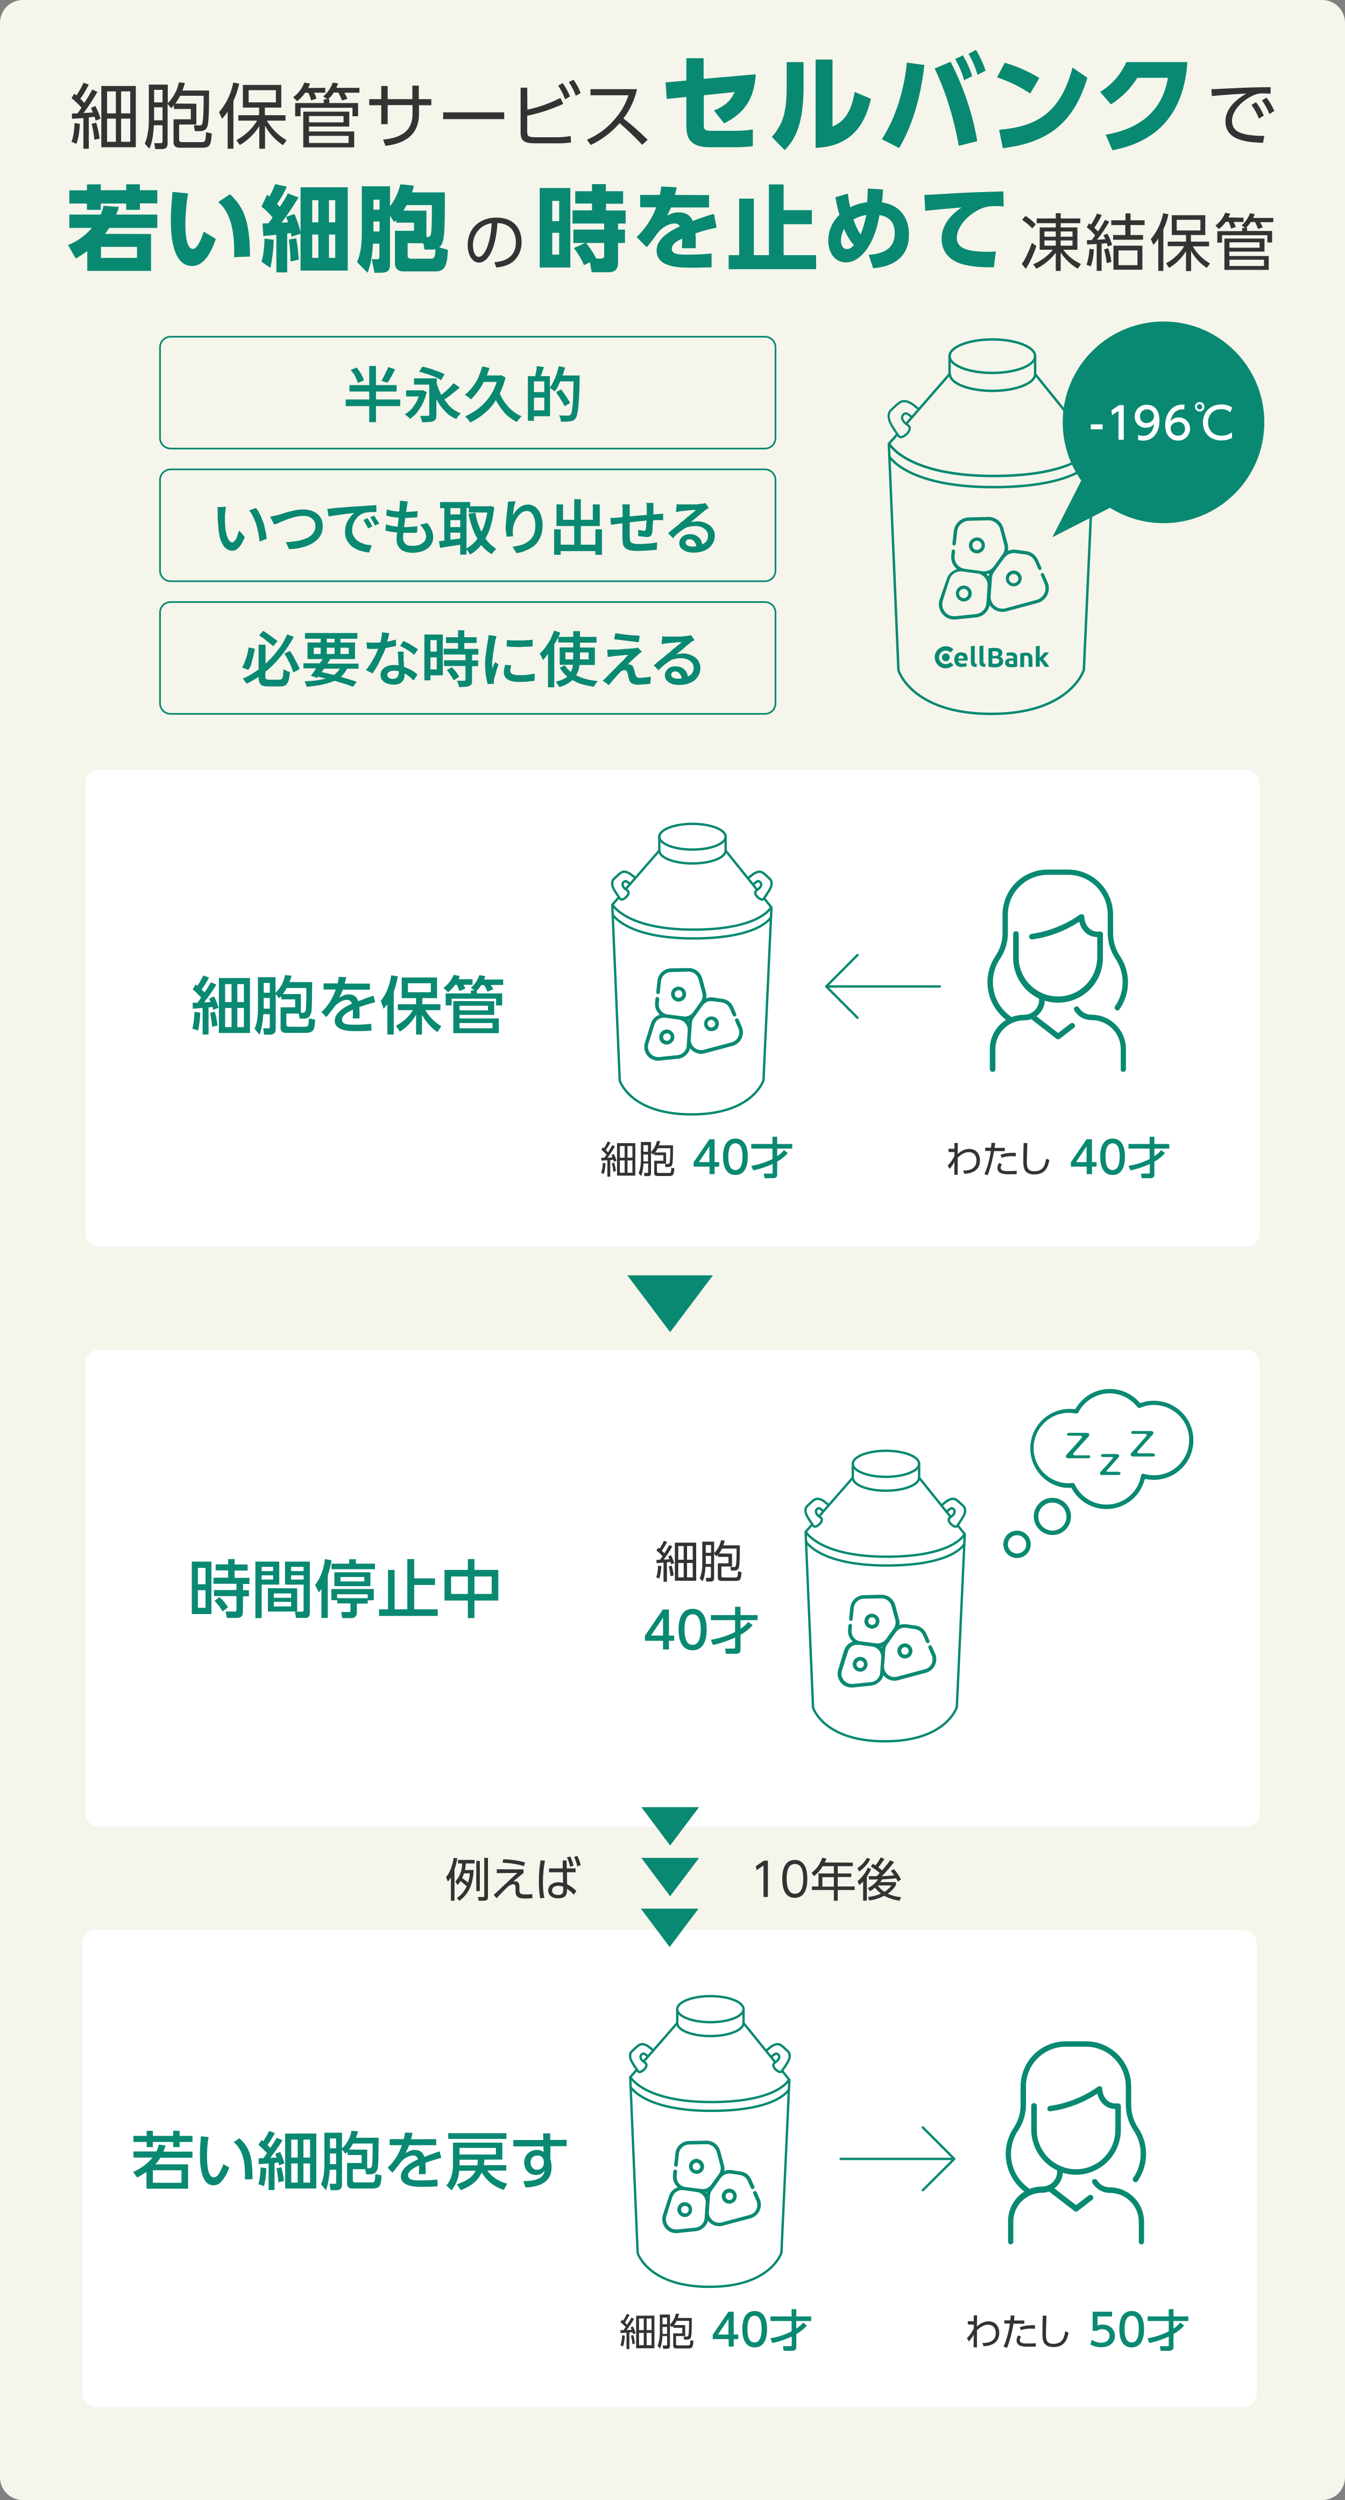 <svg xmlns="http://www.w3.org/2000/svg" xml:space="preserve" id="レイヤー_1" x="0" y="0" style="enable-background:new 0 0 795.2 1477.5" version="1.1" viewBox="0 0 795.2 1477.5"><rect x="0" y="0" width="795.2" height="1477.5" fill="#808080" stroke="none"/><style>.st1{fill:#0a8972}.st2{fill:#333}.st3,.st6{fill:none;stroke:#0a8972;stroke-width:1.44;stroke-linecap:round;stroke-linejoin:round}.st6{stroke-width:1.32}.st7{fill:#fff}.st10,.st8,.st9{fill:none;stroke:#0a8972}.st8{stroke-miterlimit:10}.st10,.st9{stroke-width:1.4;stroke-linecap:round;stroke-linejoin:round}.st10{fill:#0a8972;stroke-width:.4}</style><path d="M13.5 0h768.2c7.5 0 13.5 6 13.5 13.5V1464c0 7.5-6 13.5-13.5 13.5H13.5c-7.5 0-13.5-6-13.5-13.5V13.5C0 6 6 0 13.5 0z" style="fill:#f5f5ec"/><path d="M89.3 138.3v21.8H51.6v-11.7c-2.2 1.6-4.5 3.1-6.8 4.4l-4.6-8c5.5-2.1 10.3-5.6 14.1-10.1H41v-7.9h18.5c.8-1.7 1.3-3.4 1.7-5.2l9.1.7c-.4 1.5-1 3-1.6 4.5H93v7.9H64.6c-.7 1.1-1.3 1.9-2.5 3.5l27.2.1zm-29.7-29.4v3.5h15v-3.5h8.1v3.5H93v7.8H82.7v3.8h-8.1v-3.7h-15v3.7h-8.2v-3.7H41v-7.8h10.4V109l8.2-.1zm21.3 37H59.7v6.5H81v-6.5zM111.2 114.3c-1 5.7-1.5 11.5-1.6 17.4 0 4.7.2 15.4 4.4 15.4 2.7 0 5-5.8 6.5-10.2l7.1 4.3c-2.8 8.3-7.1 16-14 16-11.2 0-12.6-16.9-12.6-26.8 0-6.3.7-13.2 1-17l9.2.9zm27.2 37.7c.3-8.9 0-24.9-9.4-32.6l7-4.6c7.2 6.9 11.8 14.1 11.8 36.8l-9.4.4zM176.5 116.7c-3.1 5.2-6.4 10.1-10.1 14.9 1.1-.1 1.4-.1 3.9-.2-.3-1-.7-2-1.1-3.3l4.9-1.6c1.5 3.4 2.7 7 3.6 10.6v-26.4h27.9v49.2h-27.9v-21.8l-5.3 1.8c-.2-.8-.3-1.4-.4-2.2-1.1.2-1.4.2-2.2.3v23h-6.4v-22.3c-1.2.2-6.9.7-7.7.8l-.5-7.4c1.5-.1 2-.1 3.5-.1 1.7-2.3 1.9-2.6 2.5-3.5-2-2.3-4.2-4.5-6.6-6.4l3.3-7c.5.3 1 .7 1.4 1.1 1.3-2.4 2.4-4.8 3.4-7.4l6.9 1.5c-1.6 3.6-3.5 7-5.8 10.2.7.8 1.1 1.2 1.6 1.8 1.8-2.6 3.4-5.2 4.8-8l6.3 2.4zm-21.9 38c.6-2 1.5-5.1 1.8-13.7l5.4.7c-.1 5.6-.8 11.1-1.9 16.6l-5.3-3.6zm17.2-.2c-.1-4.3-.4-8.6-1-12.9l4.3-.8c.8 4.2 1.3 8.5 1.5 12.7l-4.8 1zm16.4-36.2h-3.6v13.1h3.6v-13.1zm0 20.3h-3.6v13.8h3.6v-13.8zm10-20.3h-3.7v13.1h3.7v-13.1zm0 20.3h-3.7v13.8h3.7v-13.8zM234.2 130.1c-.4.4-.6.6-1.2 1.1l-2.4-3.7v27.8c0 3.1 0 5.9-5.5 5.9h-3.7l-1.6-8h3.2c1.3 0 1.3-.7 1.3-1.4V144h-3.8c-.2 4.3-.8 11.4-3.2 17.2l-6.2-6.3c1.3-3.3 2.8-7.4 2.8-17v-27.8h16.7v11.8c2.9-3.8 5-8.3 6.1-13l8 .8c-.3 1.1-.4 1.9-1.1 4H263c.1 13.3-.1 19.6-.4 23.8-.3 3.1-.6 6.9-2.9 8.7l5.1 1.4c-.3 8-1.3 12.8-7 12.8h-19.5c-.3 0-4.8 0-4.8-4.6v-19.4h11.3v-4.8h-10.6v-1.5zM220.8 118v5.9h3.6V118h-3.6zm0 12.9v5.9h3.6v-5.9h-3.6zm31.3-6.4v15.6c1.8 0 2.5-.1 2.8-2.5.5-4.7.5-11.5.4-16.4h-14.9c-.9 1.7-1.4 2.5-1.9 3.3h13.6zM241 143.7v7.3c-.1.9.5 1.7 1.4 1.9h12.3c2.4 0 2.5-1.4 2.8-5.6-.7.2-1.5.2-2.2.2H251l-.7-3.7-9.3-.1z" class="st1"/><path d="M57.6 54.3c-2.5 4.3-5.2 8.5-8.2 12.5.9 0 4.7-.3 5.5-.3-.4-1.1-.5-1.2-1.1-2.7l2.6-1.2c1.2 2.4 2.3 5 3.1 7.5l-2.9 1.2c-.4-1.3-.5-1.6-.7-2.3-1.6.2-1.9.2-3.4.4v18.5h-3.2V69.8c-.6 0-6.5.4-6.7.4l-.1-3.1c.5 0 2.8-.1 3.3-.1 1.1-1.5 1.6-2.1 2.4-3.4-1.8-2-3.8-3.9-5.9-5.6l1.6-2.6c.7.5.9.7 1.3 1 1.6-2.4 3-4.9 4.2-7.5l3.1 1.1c-1.5 2.9-3.1 5.7-5 8.4 1 1 1.7 1.6 2.4 2.4 2.5-4 2.7-4.4 4.7-7.9l3 1.4zM42.3 83.8c.5-1.5 1.5-4.2 1.8-11.1l3.1.5c-.1 2.8-.6 8.2-2 11.8l-2.9-1.2zm13.5-1.2c-.3-3.2-.8-6.3-1.6-9.4l2.7-.7c.9 3.1 1.6 6.2 2 9.4l-3.1.7zm24.5-31.8V87H59.9V50.8h20.4zM68.5 54h-5.2v13h5.2V54zm0 16.1h-5.2v13.7h5.2V70.1zM77 54h-5.4v13H77V54zm0 16.1h-5.4v13.7H77V70.1zM116.1 61.3v12.3h-10.2v8.8c0 .8.1 1.6 1.8 1.6h11.5c2.1 0 2.4-.4 2.6-5.9l3.4.8c-.5 6.6-.9 8.4-5.5 8.4h-13.5c-2.4 0-3.6-1-3.6-3.2V70.5h10.2v-6.1h-10v-2.2c-.5.6-1 1.2-1.6 1.8l-2.1-2.6v23.4c0 2.4-1.3 3.3-3.5 3.3h-3.8l-.6-3.5H95c.8 0 1.1-.3 1.1-1.1V74H91c-.5 7.8-1.4 10.8-2.7 13.9l-2.7-3c2.2-5.1 2.4-11 2.4-14V50h11.2v11c3.3-3.4 5.6-7.6 6.6-12.3l3.5.3c-.4 1.5-.8 3-1.5 4.5h15.8c0 6.5 0 17.4-.8 20.6-.5 1.8-1.3 3.4-4.7 3.4h-2.9l-.6-3.4h3.1c1 .2 1.9-.5 2-1.4v-.1c.7-2.7.7-13.1.7-16h-13.9c-.8 1.6-1.8 3.2-2.8 4.6l12.4.1zm-20-8.2h-5v7.4h5v-7.4zm0 10.3h-5v7.7h5v-7.7zM138 87.9h-3.4V66c-1 1.5-2.1 2.9-3.3 4.2l-1.8-3.9c4.3-5 7.2-11.1 8.4-17.5l3.5.6c-.7 3.6-1.9 7-3.4 10.3v28.2zm1.8-5.1c5-2.7 9.3-6.6 12.2-11.5h-11.1v-3.2h12.3v-4.5h-9.6V50.2h22.7v13.4h-9.7v4.5h12.2v3.2h-11c2.8 4.8 6.8 8.8 11.7 11.6l-2.2 2.9c-4.4-2.9-8.1-6.8-10.6-11.5v13.6h-3.4V74.5c-2.8 4.6-6.8 8.5-11.5 11.2l-2-2.9zm23.3-29.5H147v7.2h16.1v-7.2zM192.3 51.9v2.9h-6.6c.6 1.1 1.1 2.3 1.4 3.5l-3.2 1c-.4-1.6-.9-3.1-1.6-4.5h-1.9c-1.3 1.9-2.9 3.6-4.7 5l-2.4-2.3c3-2.2 5.3-5.2 6.6-8.7l3.4.6c-.3.9-.7 1.7-1.1 2.6l10.1-.1zm2.4 6.8v2.2h17v7.8h-3.3v-5h-30.7v5h-3.2v-7.8h16.9v-2.2h2.1l-2.4-1.7c2.6-2.2 4.5-5 5.6-8.2l3.2.5c-.4 1.1-.6 1.6-1 2.6h13.6v2.9h-8.9c.7 1.1 1.3 2.4 1.8 3.6l-3.2 1c-.6-1.6-1.3-3.1-2.1-4.7h-2.8c-.9 1.5-2 2.8-3.3 3.9l.7.1zm11.8 7.3v8.8h-23.8v2.9h26.7v9.4h-30.1V66h27.2zm-23.8 2.6v3.7h20.4v-3.7h-20.4zm0 11.7v4.2h23.4v-4.2h-23.4zM255 58.6v3.6h-7.3v5.3c0 15.4-13.5 17.9-19.8 18.7l-1.4-3.7c11.9-1.1 17.4-6 17.4-15.2v-5.2h-14.7v11.3h-3.8V62.2h-7.1v-3.6h7.1v-7.8h3.8v7.8h14.6v-8h3.8v8h7.4zM298.1 66.4v4H262v-4h36.1zM311.8 64.8c6.8-1.4 13.4-3.8 19.5-6.9l1.7 3.5c-6.8 3.1-13.9 5.5-21.3 7v9.3c0 3 .8 3.4 5.5 3.4H328c3.1.1 6.3-.2 9.4-.7l.2 3.8c-3 .4-6.1.6-9.2.5h-11.7c-6.2 0-8.9-1-8.9-6.4V51.8h3.9l.1 13zm20.9-15.7c1.7 2.5 3.2 5.1 4.3 7.9l-2.9 1.7c-1-2.9-2.4-5.6-4.1-8.1l2.7-1.5zm6.4-2c1.7 2.5 3.2 5.1 4.2 7.9l-2.9 1.6c-1-2.9-2.4-5.6-4.1-8.1l2.8-1.4zM376.6 52.8c-1.4 6.2-4.1 12.1-8 17.2 5 3.9 9.8 8.1 14.3 12.6l-3.2 3c-4.2-4.5-8.7-8.8-13.4-12.8-4.7 5.4-10.5 9.8-17 12.9l-2.3-3.1c6-2.6 11.4-6.4 15.7-11.3 4-4.3 7-9.4 8.9-15h-22.5v-3.6h27.5z" class="st2"/><path d="m394.2 58.5-.7-9.8 12.3-1.1V34.4H416v12.2l30.8-2.7c-.8 14-6.2 22.8-18.7 29l-6-7.6c8.2-3.3 10.6-7.4 12.3-10.9l-18.3 1.9v17.1c0 3.5.6 3.9 5.2 3.9h14.2c3.2 0 6.5-.3 9.6-.8v9.9c-3.1.4-6.2.6-9.4.6h-16.6c-12.3 0-13.3-7.2-13.3-12.5V57.3l-11.6 1.2zM475.1 50.9c0 21.3-4.5 31.4-11.2 37.8l-7.6-7.8c6.7-7.4 8.8-15 8.8-29.2v-15h10v14.2zm17.1 23.9c4-1.9 10.6-5 13.1-20.5l9.6 4.1c-2.6 11.1-8.6 28.1-32.7 29V35.2h10v39.6zM546.5 38.4c-2.3 21.1-8.1 37.7-14.9 49.1l-10.2-5.2C532 65.7 535.1 47.2 536.2 37l10.3 1.4zm20.4 47.8c-3.9-20.8-9.1-34.8-14.3-45.7l9.4-4c7.6 14.7 13 30.6 15.8 46.9l-10.9 2.8zm2.4-53.5c2.3 3.9 4.2 8 5.5 12.3l-4.8 2.4c-1.2-4.4-3-8.6-5.3-12.5l4.6-2.2zm7.7-3.2c2.4 3.8 4.3 8 5.7 12.3l-4.8 2.4c-1.2-4.4-3-8.5-5.3-12.4l4.4-2.3zM609.1 55.3c-6.1-4.1-12.7-7.3-19.6-9.6l4.5-8.6c7.2 2 14.1 5.1 20.5 9l-5.4 9.2zm-18.4 21.4c21.2-1.8 36.2-9.1 43.4-36.8l8.8 6.1c-8.4 27.6-23.9 38.3-50 41.6l-2.2-10.9zM653.7 79.6c12-2 32.7-8.4 36.8-33.6h-18.1c-3.9 6.4-9.3 11.7-15.6 15.7l-6.4-7.4c6.9-4.1 12.3-10.3 15.5-17.6H702c-2.5 38.1-26.3 48.7-44.3 52.1l-4-9.2zM337.2 111.1v47h-18.1v-47h18.1zm-6.6 7.6h-4.1v12h4.1v-12zm0 18.9h-4.1v12.9h4.1v-12.9zm14.7 19.1c-1.6-3.6-3.6-7-6-10.1l6.6-3H339v-7.9h18.2v-3.6h-18.7v-7.8H350v-4h-9.9V113h9.9v-4.2h8.2v4.2h10.2v7.4h-10.1v4h11.6v7.7h-4.5v3.6h4.1v7.9h-4.1v11.6c0 1.6-.1 5.7-5.5 5.7h-10.1l-1-5.9-3.5 1.7zm1.3-13.1c3.7 5.1 4.1 5.7 6 9.2h2.8c1.8 0 1.8-1.3 1.8-1.9v-7.3h-10.6zM419.2 115.3v7.3h-22.5c-.7 1.6-1.4 3.2-2.3 4.8 2.3-1.1 4.1-1.9 6.8-1.9 5.2 0 7.2 2.5 8.4 5.1 1.8-.7 7.5-2.9 12.5-4.2l1.6 8.1c-4.2.9-8.4 2-12.5 3.4.2 2.9.2 5.9.1 8.8h-8.2c.2-1.9.3-3.8.2-5.7-2.5 1.2-6.1 3-6.1 6 0 3.4 4 3.5 9.7 3.5 4.6 0 9.2-.2 13.8-.7v8.2c-8.2.2-9.9.2-11.8.2-8.2 0-20.7-.3-20.7-10.2 0-7.4 8.5-11.6 13.8-14.3-.8-1.2-2.1-1.8-3.5-1.6-3.2 0-7.5 2.6-9.9 5.9-4.3 6-5.5 7.3-6.3 8.1l-5.9-6c5.1-4.9 9.1-10.9 11.6-17.6h-9.5v-7.3h11.6c.4-2 .7-3.1.9-5l9.1.5c-.5 2.5-.7 3.2-1.1 4.5l20.2.1zM463.3 109v15.2H480v8.3h-16.7v18.3h19.2v8.3h-51.7v-8.3h6.2v-33.4h8.7v33.4h8.9V109h8.7zM501.3 114.4c.3 2.7.7 5.4 1.4 8.1 3.1-1.6 6.5-2.6 10-3 .3-5.6.3-6.2.4-8.1l9 .6c-.3 4.7-.4 5.7-.7 7.6 14 2.2 16 13.1 16 19.1 0 18-17.1 19.5-21.2 19.8l-2.6-7.9c9.5-.7 15.4-4.2 15.4-12.6 0-6.1-2.6-9.8-9-10.9-3.2 18.9-12 28-19.9 28-6.1 0-10.4-5.3-10.4-12.9 0-5.8 2.4-11.3 6.6-15.2-1-3.4-1.8-6.9-2.4-10.4l7.4-2.2zm-2.2 20.9c-1.2 2.1-1.9 4.4-1.9 6.9 0 1.5.5 5 3.6 5 1.6 0 2.6-.8 4.1-2.3-2.6-2.9-4.5-6.1-5.8-9.6zm13.1-8.3c-2.7.5-5.2 1.4-7.6 2.7 1 3.2 2.4 6.2 4.2 8.9 1.5-3.7 2.6-7.6 3.4-11.6zM593.4 122c-1.7-.1-3.2-.2-4.5-.2-2.2-.1-4.4.2-6.6.7-7.8 2.3-16.6 10.4-16.6 18.1 0 5.2 4.1 8.2 18.2 8.2 2.6 0 3.8-.1 4.9-.2l-1.2 9.4c-6.5 0-11.9-.2-17.7-1.6-11.6-2.9-13.2-11-13.2-15.3 0-7.5 4.8-13.8 11.8-18.5-4.9.4-17.3 1.5-21.5 2l-.5-9.4c3.6-.1 5.2-.2 11.6-.6 11.7-.8 22.4-1.1 35.1-1.5l.2 8.9z" class="st1"/><path d="M751.2 55.4c-1.8-.1-3.1-.2-4.3-.2-1.4-.1-2.9.1-4.2.5-6 2-14.3 8.5-14.3 15.7 0 5.4 4 7.2 8.5 8.1 3.5.6 7 .9 10.6.8l-.8 4.1c-8.3-.3-22.2-.9-22.2-12.7 0-8 7.3-13.5 12.3-16.4-1.2 0-15.7.9-20.3 1.5l-.3-4.1c2 0 9.3-.4 11.5-.5 10-.5 13.9-.6 23.5-.7v3.9zm-8.6 5c1.9 2.4 3.4 5.1 4.6 7.9l-2.9 1.8c-1.1-2.9-2.6-5.6-4.4-8.1l2.7-1.6zm6.2-2.7c1.9 2.4 3.4 5.1 4.6 7.9l-2.9 1.8c-1.1-2.9-2.6-5.6-4.4-8.1l2.7-1.6zM292.3 155c3.8-.4 12.7-1.5 12.7-11.9 0-2.9-.9-10.9-10.9-11.3-.3 4.2-1 13.2-4.8 19.2-2.2 3.4-4.5 4.2-6.2 4.2-3.6 0-6.6-4.2-6.6-10.3 0-10 7.2-16.3 16.9-16.3 11.9 0 15 8.2 15 14.4.1 4.4-1.7 8.6-4.9 11.5-2.4 2-6 3.2-10.1 3.6l-1.1-3.1zm-7.6-20.7c-3.3 2.6-5.2 6.6-5.1 10.8 0 2.5.9 6.7 3.5 6.7 1.5 0 2.6-1.4 3.6-3 3.1-5.3 3.7-12.7 4-16.9-2.1.3-4.2 1.1-6 2.4zM604.1 156c2.6-3.5 4.8-9.1 6-12.5l2.6 1.9c-1.5 4.7-3.6 9.3-6.2 13.5l-2.4-2.9zm6.2-21c-1.8-1.9-3.8-3.6-6-5.1l2-2.3c2.2 1.4 4.3 3.1 6.1 5l-2.1 2.4zm26.9 23.8c-4.1-2.4-7.5-5.6-10.1-9.6v10.9h-2.9v-10.7c-3.1 4-7 7.2-11.5 9.4l-1.8-2.6c4.5-1.9 8.5-4.9 11.6-8.6h-7.8v-13.2h9.5v-2.5h-11.3v-2.8h11.3V126h2.9v3.1h11.6v2.8h-11.6v2.5h9.9v13.2h-8.4c2.7 3.6 6.3 6.5 10.5 8.4l-1.9 2.8zm-13-22h-6.7v3.1h6.7v-3.1zm0 5.3h-6.7v3.1h6.7v-3.1zm9.9-5.3h-7v3.1h7v-3.1zm0 5.3h-7v3.1h7v-3.1zM642.4 156.5c1-3.1 1.6-6.3 1.7-9.5l2.6.4c-.1 3.4-.7 6.8-1.8 10l-2.5-.9zm13.4-25.5c-2.1 3.7-4.5 7.3-7.2 10.7 3.3-.2 3.7-.2 4.9-.3-.3-.8-.7-1.6-1.1-2.4l2.3-.9c1.2 2.1 2.1 4.3 2.8 6.6l-2.5 1c-.3-1-.4-1.4-.6-2-1.2.1-1.7.2-3.1.3v16.1h-2.9v-15.9c-1.8.1-4.3.2-5.7.3l-.1-2.6h2.8c1.3-1.6 1.5-2 2.1-2.8-1.5-1.8-3.1-3.4-5-4.8l1.4-2.3c.4.3.7.5 1.1.8 1.4-2.1 2.6-4.3 3.6-6.6l2.8.9c-1.3 2.6-2.7 5.1-4.4 7.5 1 .9 1.4 1.4 2.2 2.2 1.5-2.2 2.9-4.5 4.1-6.9l2.5 1.1zm-1.5 24.5c-.3-2.7-.8-5.5-1.5-8.1l2.4-.7c.9 2.6 1.5 5.3 1.9 8.1l-2.8.7zm14.1-29.4v4.1h8.3v2.8h-8.3v5.9h7.4v2.8h-17.7v-2.8h7.2V133H657v-2.8h8.4v-4.1h3zm7 33.3h-17.1v-14.2h17.1v14.2zm-2.9-11.4h-11.2v8.7h11.2V148zM687.8 160.1h-3V141c-.8 1.3-1.8 2.6-2.9 3.7l-1.5-3.4c3.7-4.4 6.2-9.7 7.3-15.3l3.1.6c-.6 3.1-1.6 6.1-3 9v24.5zm1.6-4.5c4.4-2.3 8.1-5.8 10.7-10.1h-9.7v-2.7h10.8v-3.9h-8.4v-11.7h19.8v11.7h-8.5v3.9h10.7v2.8h-9.6c2.4 4.2 6 7.7 10.2 10.1l-1.9 2.6c-3.9-2.5-7.1-5.9-9.3-10v11.9h-3v-11.7c-2.5 4-5.9 7.4-10 9.8l-1.8-2.7zm20.3-25.7h-14v6.3h14v-6.3zM735.2 128.7v2.5h-5.8c.5 1 .9 2 1.2 3l-2.8.9c-.3-1.4-.8-2.7-1.4-4h-1.7c-1.1 1.7-2.5 3.1-4.1 4.3l-2-2.1c2.6-1.9 4.6-4.6 5.8-7.6l2.9.6c-.3.8-.6 1.5-1 2.2l8.9.2zm2.1 5.9v1.9h14.8v6.8h-2.8V139h-26.8v4.4h-2.8v-6.8h14.7v-1.9h1.8l-2.1-1.5c2.2-1.9 3.9-4.4 4.9-7.2l2.8.5c-.3 1-.5 1.4-.9 2.3h11.9v2.5H745c.6 1 1.1 2.1 1.6 3.1l-2.8.9c-.5-1.4-1.1-2.8-1.8-4.1h-2.5c-.8 1.3-1.7 2.4-2.8 3.4h.6zm10.3 6.4v7.7h-20.8v2.6h23.3v8.2h-26.2V141h23.7zm-20.7 2.2v3.2h17.8v-3.2h-17.8zm0 10.3v3.7h20.4v-3.7h-20.4z" class="st2"/><ellipse cx="586.7" cy="210.5" class="st3" rx="25.3" ry="9.9"/><path d="M612 221.1c0 5.4-11.3 9.9-25.2 9.9-13.9 0-25.2-4.4-25.2-9.9" class="st3"/><path d="M525.8 262.4s10.5 18.9 61.5 18.9 59.2-16.9 59.2-16.9" style="fill:none;stroke:#0a8972;stroke-width:1.49;stroke-linecap:round;stroke-linejoin:round"/><path d="M525.9 269.9s10.5 18 61.4 18 59.1-16.2 59.1-16.2" style="fill:none;stroke:#0a8972;stroke-width:1.45;stroke-linecap:round;stroke-linejoin:round"/><path d="M538.8 246.3c-.8-.7-1.6-1.3-2.5-1.8-1.2-.8-3.6.9-2.8 3.2.8 2.3 2.6 2.7 4.1 4.4 1.6 2.8-4.6 7.8-6.1 5.8 0 0-4.5-6.1-5.5-8.9s-.8-5 .7-6.5 4.8-4.8 6.6-5.3c1.8-.5 4.3.3 6.6 2 2.3 1.8 3.1 2.5 3.1 2.5M633.7 246.3c.8-.7 1.6-1.3 2.5-1.8 1.2-.8 3.6.9 2.8 3.2s-2.6 2.7-4.1 4.4c-1.6 2.8 4.6 7.8 6.1 5.8 0 0 4.5-6.1 5.5-8.9 1-2.8.8-5-.7-6.5s-4.8-4.8-6.6-5.3c-1.8-.5-4.3.3-6.6 2-2.3 1.8-3.1 2.5-3.1 2.5" class="st6"/><path d="M635.9 250.7 612 221.1v-10.6M586 421.9c47 0 54.8-26 54.8-26l6-131.7-5.2-6.4M530.4 256.8l-4.9 5.5 5.7 133.9s7.8 25.7 54.8 25.7M561.4 210.5v10.6l-25.6 29.4" class="st3"/><path d="M561.5 388.5c0 1.3-1 2.3-2.3 2.3s-2.3-1-2.3-2.3c0-1.3 1-2.3 2.3-2.3 1.3 0 2.3 1 2.3 2.3z" class="st1"/><path d="M600.7 386.5c-.3-.3-.7-.5-1.1-.7-.6-.2-1.2-.3-1.8-.2h-.8l-.8.1-.7.1-.5.1c0 .1.3 1.6.3 1.8.3-.1.6-.2 1-.2.4-.1.8-.1 1.2-.1.5 0 1 .1 1.3.4.3.3.4.7.4 1.1v.3h-.1c-.2 0-.4-.1-.6-.1h-.8c-.4 0-.9 0-1.3.1s-.8.2-1.1.4c-.3.2-.6.5-.8.8-.2.4-.3.8-.3 1.2 0 .4.1.9.3 1.3.2.3.4.6.7.8.3.2.7.4 1.1.5.5.1 1 .1 1.5.1.7 0 1.5 0 2.2-.1.6-.1 1.1-.2 1.4-.3v-5c0-.5-.1-1-.2-1.4 0-.4-.2-.7-.5-1zm-1.4 6H598c-.4 0-.7-.1-1.1-.2-.3-.2-.5-.5-.4-.8 0-.4.2-.7.5-.9.2-.1.4-.1.5-.2h1.1l.5.1.2 2zm-22.3-.2c.2.1.4.1.6.1 0 .1-.3 1.7-.3 1.8-.5 0-1.1-.1-1.6-.2-.4-.1-.8-.3-1.1-.6-.2-.2-.4-.6-.5-.9-.1-.4-.1-.8-.1-1.2V382l2.3-.4V391.4c0 .2.1.3.2.5.1.3.3.4.5.4zm-20.6-6.7c-1.6 1.6-1.6 4.1-.1 5.7s4.1 1.6 5.7.1l1.7 1.7c-2.6 2.5-6.7 2.5-9.2-.1-2.5-2.6-2.5-6.7.1-9.2 2.5-2.5 6.6-2.5 9.1 0l-1.7 1.8c-1.6-1.5-4.1-1.5-5.6 0zm25.7 6.7c.2.1.4.1.6.1 0 .1-.3 1.7-.3 1.8-.6 0-1.1-.1-1.6-.3-.4-.1-.8-.3-1.1-.6-.2-.2-.4-.6-.5-.9-.1-.4-.1-.8-.1-1.2v-9.3l2.3-.4V391.3c0 .2.1.3.2.5.1.3.3.5.5.5zm9.2-4.1-.1-.1.1-.1c.8-.4 1.3-1.2 1.3-2.1 0-.5-.1-1-.4-1.5-.2-.4-.6-.7-1-.9-.5-.3-1-.4-1.5-.5-.6-.1-1.3-.1-2-.1-.5 0-1.1 0-1.7.1-.5 0-1.1.1-1.6.2V394l1.8.3c.6 0 1.2.1 1.8.1 1.3.1 2.6-.2 3.8-.9.8-.6 1.3-1.6 1.3-2.6 0-.5-.1-1.1-.4-1.5-.3-.7-.8-1-1.4-1.2zm-4.6-3.3h1.4c.5 0 1.1.1 1.6.3.4.2.6.6.6 1.1 0 .4-.2.8-.5 1.1-.5.2-1.1.3-1.7.3h-1.3l-.1-2.8zm3.3 7.1c-.6.2-1.2.4-1.9.3h-.7l-.7-.1v-3.1h1.7c.6 0 1.2.1 1.7.3.4.2.7.7.6 1.2.1.7-.2 1.2-.7 1.4zm20.2-4.2c.1.5.2 1 .2 1.6v4.7h-2.3v-4.4c0-.6-.1-1.2-.3-1.7-.3-.4-.7-.6-1.2-.5h-.5l-.6.1v6.6h-2.3v-8l1.5-.3c.7-.1 1.4-.2 2-.2.6 0 1.2.1 1.8.3.4.2.8.4 1.1.8.3.2.5.6.6 1zm-42-2.3c-.5 0-1 .1-1.5.3-.5.2-.9.5-1.3.8-.4.4-.7.9-.9 1.4-.2.6-.3 1.3-.3 1.9 0 .6.1 1.2.3 1.7.2.5.4 1 .8 1.4.4.4.9.7 1.4.9.6.2 1.3.4 2 .3.3 0 .6 0 .9-.1l.8-.1c.3 0 .5-.1.7-.2l.5-.2c0-.1-.3-1.7-.3-1.8-.3.1-.6.2-1 .3-.4.1-.9.1-1.3.1-.6 0-1.2-.1-1.7-.5-.4-.3-.7-.7-.7-1.2v-.1h5.5v-.9c.1-1.2-.3-2.3-1.1-3.2-.8-.4-1.8-.8-2.8-.8zm-1.7 3.7c0-.3.1-.5.2-.7l.3-.6c.1-.2.3-.3.5-.4.2-.1.5-.2.7-.1.3 0 .5 0 .7.2.2.1.3.2.5.4.1.2.2.3.3.5.1.2.1.4.1.6v.1h-3.3zm53.8 4.9h-2.6l-.6-.9c-.2-.3-.5-.7-.7-1.1-.3-.4-.5-.7-.8-1-.3-.3-.5-.6-.8-.8l-.1-.1v3.8h-2.3v-12l2.3-.4v7.2l.9-1 .7-.8.7-.8.5-.6h2.7c-.5.6-1.1 1.2-1.6 1.8s-1.1 1.2-1.8 1.9l-.1.1.1.1c.4.3.7.7 1 1.1.3.4.7.8 1 1.2s.6.9.9 1.3c.3.4.4.7.6 1zM573.9 353.1c1.3-2.3.5-5.1-1.7-6.4-1.1-.6-2.3-.8-3.5-.5-2.5.6-4.1 3.2-3.4 5.7.6 2.5 3.2 4.1 5.7 3.4 1.2-.3 2.3-1.1 2.9-2.2zm-3.4.3c-.2.1-.5.1-.7.1-1.5 0-2.7-1.2-2.8-2.7 0-1.5 1.2-2.7 2.7-2.8s2.7 1.2 2.8 2.7c0 1.3-.8 2.3-2 2.7z" class="st1"/><path d="M555.5 354.4c-1.5 4.7 1.1 9.8 5.9 11.3 1.2.4 2.4.5 3.6.4l12.1-1.2c3.8-.4 7-3.1 7.9-6.9 0-.1.1-.1.2-.1s.2 0 .2.1c2.2 2.9 6 4.3 9.6 3.3l18.4-4.9c4.8-1.3 7.7-6.2 6.4-11.1-.1-.4-.3-.9-.5-1.3l-2.1-4.8c-.2-.5-.8-.7-1.3-.5s-.7.8-.5 1.3l2.1 4.8c1.6 3.6 0 7.7-3.6 9.3-.3.1-.7.3-1 .4l-18.4 5c-3.8 1-7.6-1.2-8.6-5-.2-.8-.3-1.5-.2-2.3l.8-10.7c.1-1.3.5-2.6 1.3-3.6l5.9-8.1c1.5-2.1 4.1-3.2 6.7-2.9l6 .8c2.4.3 4.5 1.9 5.5 4.1l2 4.5c.2.5.8.7 1.3.5.5-.2.7-.8.5-1.3l-2-4.5c-1.3-2.9-3.9-4.9-7-5.3l-6-.8c-1.5-.2-3.1 0-4.5.5h-.2c-.1 0-.1-.1-.1-.2.2-1.3.2-2.7-.2-3.9l-2.5-9.1c-1.1-4-4.8-6.8-8.9-6.7l-11.6.3c-4.5.1-8.3 3.6-8.8 8.1l-.8 7.4c0 .3.1.5.2.7.2.2.4.3.7.4.3 0 .5-.1.7-.2.2-.2.3-.4.4-.7l.8-7.4c.4-3.5 3.3-6.2 6.8-6.3l11.6-.3h.2c3.2 0 6 2.2 6.8 5.3l2.4 9.1c.6 2 .2 4.2-1.1 5.9l-5 6.9c-1.5 2.1-4.1 3.2-6.6 2.9l-10.5-1.4c-3.8-.5-6.5-3.9-6.1-7.7l.3-2.7c0-.5-.4-1-.9-1.1h-.1c-.5 0-.9.4-1 .9l-.3 2.7c-.2 2.3.4 4.7 1.9 6.5.4.5.8.9 1.2 1.3 0 0 .1.1.1.2s-.1.1-.1.2c-2.8.9-5 3.1-5.8 5.9l-4.2 12zm27.8-15c0-.1.1-.1.1-.1.4-.1.7-.1 1.1-.3.1 0 .2 0 .3.1v.1c-.1.3-.2.7-.3 1.1 0 .1-.1.1-.1.2h-.1c-.1 0-.1 0-.2-.1-.2-.3-.5-.6-.7-.9l-.1-.1zm-17.1-1.5c1.5-.4 2.4-.3 4.7.1 1.2.2 2.7.4 4.8.6l2.1.3c3.7.5 6.4 3.8 6.1 7.5l-.7 10c-.2 3.4-2.9 6.2-6.3 6.5l-12.1 1.3h-.7c-3.9 0-7-3.2-7-7.1 0-.7.1-1.4.3-2.1l4-12.5c.7-2.3 2.5-4 4.8-4.6z" class="st1"/><path d="M601.7 337.8c-2.3-1.3-5.1-.5-6.4 1.7-1.3 2.3-.5 5.1 1.7 6.4 2.3 1.3 5.1.5 6.4-1.7.6-1.1.8-2.4.5-3.6-.3-1.1-1.1-2.1-2.2-2.8zm0 5.5c-.4.6-1 1.1-1.7 1.3-1.5.4-3-.5-3.4-1.9-.2-.7-.1-1.5.3-2.1.4-.6 1-1.1 1.7-1.3.7-.2 1.5-.1 2.1.3.6.4 1.1 1 1.3 1.7.2.6.1 1.4-.3 2zM581.7 324.6c1.3-2.3.5-5.1-1.8-6.4-.7-.4-1.5-.6-2.3-.6-.4 0-.8.1-1.2.2-2.5.6-4.1 3.2-3.4 5.7.6 2.5 3.2 4.1 5.7 3.4 1.3-.3 2.3-1.1 3-2.3zm-1.7-1c-.4.6-1 1.1-1.7 1.3-.2.1-.5.1-.7.1-1.5 0-2.7-1.2-2.7-2.7 0-1.2.8-2.3 2-2.6.7-.2 1.5-.1 2.1.3.6.4 1.1 1 1.3 1.7.2.6.1 1.3-.3 1.9zM747.5 249.6c0-32.9-26.7-59.6-59.6-59.6-32.9 0-59.6 26.7-59.6 59.6s26.7 59.6 59.6 59.6c32.9 0 59.6-26.7 59.6-59.6" class="st1"/><path d="M651.9 250.8v2.9h-7v-2.9h7zM661.7 239.4h2.7v20.5h-3.1v-17.1l-3.8 2.6-.4-2.9 4.6-3.1zM672.9 257c.9.4 1.9.6 2.9.6 4.2 0 6-3.2 6.6-7-1.2 1.4-3 2.2-4.9 2.2-3.6.1-6.6-2.7-6.6-6.3v-.3c-.1-3.8 3-7 6.8-7h.3c2.3 0 7.5 1 7.5 9.3 0 7-3.6 11.9-9.6 11.9-1 0-2-.1-3-.5V257zm5-7c2.3.1 4.3-1.7 4.4-4 0-2.3-1.8-4.1-4-4.1h-.2c-2.2 0-4.1 1.7-4.1 4v.2c-.1 2.1 1.5 3.9 3.6 4 0-.1.2-.1.3-.1zM700.2 241.9h-.9c-4.3 0-6.5 3-7.3 7 1.2-1.4 3-2.2 4.9-2.2 3.6-.1 6.6 2.8 6.7 6.4v.3c0 3.8-3 6.9-6.8 7h-.3c-3.3 0-7.6-2.1-7.6-9.2 0-5.6 3.2-12.1 10.3-12.1h1.1l-.1 2.8zm-3.7 7.5c-2 0-4.4 1.3-4.4 3.8 0 2.4 1.9 4.3 4.3 4.3h.1c2.2.1 4-1.6 4.1-3.8v-.3c.2-2.1-1.4-3.9-3.5-4.1-.2.1-.4.1-.6.1zM712.1 240.4c0 1.6-1.3 2.8-2.8 2.8s-2.8-1.3-2.8-2.8c0-1.6 1.3-2.8 2.8-2.8s2.8 1.2 2.8 2.8zm-4.4 0c0 .9.7 1.6 1.5 1.6.9 0 1.6-.7 1.6-1.5 0-.9-.7-1.6-1.5-1.6-.9-.1-1.6.6-1.6 1.5zm20.7 18.4c-1.9 1-4.1 1.5-6.3 1.5-7.1 0-10.9-4.9-10.9-10.6 0-6.6 4.9-10.7 10.9-10.7 2.3 0 4.5.6 6.4 1.9l-1.1 2.8c-1.5-1.3-3.4-2-5.4-1.9-5 0-7.8 3.6-7.8 7.9 0 3.9 2.4 7.8 8 7.8 2.2 0 4.4-.7 6.2-2v3.3z" class="st7"/><path d="m622.2 317.5 51.9-26.5-25.4-25.5z" class="st1"/><path d="M100.9 199h351.3c3.5 0 6.3 2.8 6.3 6.3v53.5c0 3.5-2.8 6.3-6.3 6.3H100.9c-3.5 0-6.3-2.8-6.3-6.3v-53.5c0-3.5 2.8-6.3 6.3-6.3zM100.9 277.4h351.3c3.5 0 6.3 2.8 6.3 6.3v53.5c0 3.5-2.8 6.3-6.3 6.3H100.9c-3.5 0-6.3-2.8-6.3-6.3v-53.5c0-3.5 2.8-6.3 6.3-6.3zM100.9 355.8h351.3c3.5 0 6.3 2.8 6.3 6.3v53.5c0 3.5-2.8 6.3-6.3 6.3H100.9c-3.5 0-6.3-2.8-6.3-6.3v-53.5c0-3.5 2.8-6.3 6.3-6.3z" class="st8"/><path d="M58.5 454.9h678.2c4.4 0 8 3.6 8 8v265.8c0 4.4-3.6 8-8 8H58.5c-4.4 0-8-3.6-8-8V462.9c0-4.4 3.6-8 8-8z" class="st7"/><path d="M127.9 581.9c-1 1.8-2.1 3.7-7.2 10.5.6 0 3.3-.2 3.8-.2-.2-.5-.3-.7-.8-2.1l2.9-1.2c1.1 2.1 1.9 4.4 2.6 6.7l-3.2 1.2c-.2-.7-.2-.9-.4-1.7-.7.1-.8.1-2.3.3v16h-3.5v-15.7c-.8.1-5.3.4-5.8.4l-.1-3.5h2.8c.4-.4 1.9-2.6 2.2-3.1-1.6-1.7-3.2-3.3-5-4.8l1.8-2.9c.5.4.6.5 1 .8 1.3-2 2.5-4 3.5-6.1l3.4 1.2c-1.3 2.5-2.7 4.9-4.4 7.1l1.7 1.7c1.4-1.9 2.6-3.9 3.8-6l3.2 1.4zm-14.2 26c.4-1.3 1-3.6 1.3-9.9l3.4.5c-.1 3.6-.5 7.1-1.3 10.5l-3.4-1.1zm11.7-1.1c-.2-2.8-.6-5.5-1.2-8.2l2.8-.7c.8 2.7 1.3 5.4 1.6 8.2l-3.2.7zm22.4-28.8v32.5h-18.4V578h18.4zm-10.9 3.6h-3.8v10.6h3.8v-10.6zm0 14.1h-3.8V607h3.8v-11.3zm7.3-14.1h-3.9v10.6h3.9v-10.6zm0 14.1h-3.9V607h3.9v-11.3zM166.2 588.8 165 590l-2-2.6v20.9c0 2.9-2.2 3.2-3.5 3.2h-3.4l-.5-3.8h3.2c.4 0 .7-.1.7-.7v-7.6h-3.8c-.7 7.5-1.4 9.8-2.3 12.1l-2.9-3.5c.8-1.8 2-4.8 2-11.8v-18.7h10.4v9.2c3-2.8 4.9-6.4 5.6-10.4l3.9.3c-.3 1.3-.8 2.6-1.3 3.8h13.5c-.2 13-.2 14.4-.4 16.8-.5 4.8-3.5 4.8-4.7 4.8h-2.3l-.6-3h-7.3v6.5c0 .7.2 1.3 1.6 1.3h9.4c2.1 0 2.1-.7 2.3-4.9l3.7.7c-.3 5.7-.7 7.8-5.4 7.8H169c-1.6.2-3-1-3.1-2.5v-12.6h8.6v-4.7h-8.2v-1.8zm-10.3-7.9v5.8h3.6v-5.8h-3.6zm0 8.9v6.3h3.6v-6.3h-3.6zm22-2.3v11h1.2c.5 0 1.3 0 1.6-1.5.5-2.3.4-8.8.4-13.1h-11.6c-.7 1.3-1.4 2.4-2.3 3.6h10.7zM218.7 581.3v3.6h-16c-.6 1.6-1.3 3.2-2.1 4.7 2.2-1.3 3.5-1.9 5.4-1.9 3.1 0 4.9 1.2 5.8 4 1.7-.7 6-2.3 9-3.3l1 3.9c-3.2.8-6.3 1.8-9.4 2.9.1 1.3.2 2.7.2 4 0 .9 0 1.8-.1 2.7h-4c.2-1.7.2-3.4.1-5.2-3.9 1.8-6.4 3.7-6.4 5.9 0 3 3.6 3 7.7 3 3.2 0 6.4-.2 9.6-.5l.1 4c-2.6.2-5.7.3-8.6.3-4.4 0-13.1 0-13.1-6.2 0-5.2 7-8.6 10.1-10-.2-1.4-1.5-2.4-2.9-2.3-2.2 0-4.8 1.4-6.7 3.3-.1.1-4.5 5.9-5.5 6.9l-2.8-3c3.9-3.7 6.7-8.2 8.4-13.3h-7.2v-3.6h8.3c.3-1.3.6-2.6.7-3.9l4.4.2c-.3 1.4-.4 2.2-.9 3.8h14.9zM229 593.5c-.7.9-1.4 1.8-2.2 2.7l-1.7-4.7c3-3.4 5.3-9 6.2-15.1l3.9.6c-.5 3.1-1.3 6.2-2.4 9.2v25.2H229v-17.9zm5.1 12.7c4.1-2.1 7.6-5.2 10-9.2h-8.9v-3.5H246v-3.6h-8.5v-12.2h20.9v12.2h-8.7v3.6h10.7v3.5h-8.9c2.3 3.9 5.5 7.2 9.4 9.5l-2.3 3.5c-3.8-2.7-6.9-6.2-9.1-10.3v11.7H246v-11.7c-2.3 4.1-5.6 7.5-9.6 10l-2.3-3.5zm7.1-25.1v5.3h13.5v-5.3h-13.5zM279.4 578.8v3.2H274c.5.7.9 1.5 1.1 2.3l-3.5 1.4c-.4-1.3-.9-2.5-1.5-3.7h-1c-1.2 1.7-2.6 3.2-4.2 4.4l-2.7-2.6c2.7-1.9 4.8-4.6 6-7.7l3.6.7c-.2.7-.4 1.3-.7 1.9h8.3zm2.5 8.3h15v7.1h-3.6v-4H267v4h-3.5v-7.1h14.9v-1.8h2.1l-2.1-1.5c2.3-2 4-4.6 5-7.5l3.5.6c-.2.7-.4 1.4-.7 2h11.3v3.2h-7.4c.6.8 1.1 1.6 1.5 2.5l-3.4 1.5c-.5-1.3-1.2-2.6-1.9-3.9h-1.8c-.7 1.2-1.6 2.3-2.6 3.3v1.6zm10.3 4.6v8.1h-20.5v2.1h23.2v8.7H268v-19l24.2.1zm-20.5 2.7v2.7h16.8v-2.7h-16.8zm0 10.2v3.1h19.5v-3.1h-19.5zM419.5 693.9v-4.4h-9.4v-2.6l9.3-13.6h3.1v13.5h2.7v2.7h-2.7v4.4h-3zm-6.3-7.1h6.2v-9.3l-6.2 9.3zM427.5 683.6c0-2 0-10.7 7.3-10.7s7.3 8.7 7.3 10.7 0 10.8-7.3 10.8-7.3-8.8-7.3-10.8zm11.5 0c0-4-.8-7.9-4.2-7.9s-4.2 4-4.2 7.9c0 4.2.9 7.9 4.2 7.9s4.2-4 4.2-7.9zM444.2 689c4.4-.7 8.6-2.1 12.5-4v-6.2h-12.5v-2.7h12.5v-4.3h2.8v4.3h8.9v2.7h-8.9v4.5c1.5-1 2.9-2.2 4-3.6l2.3 1.8c-1.8 2-3.9 3.7-6.3 5v7.8c0 1.3-.9 2-2.4 2H452l-.4-2.7h4.3c.8 0 .9-.2.9-.8v-4.9c-3.7 1.7-7.5 3-11.5 3.8l-1.1-2.7zM642.5 693.9v-4.4h-9.4v-2.6l9.3-13.6h3.2v13.5h2.7v2.7h-2.7v4.4h-3.1zm-6.3-7.1h6.2v-9.3l-6.2 9.3zM650.5 683.6c0-2 0-10.7 7.3-10.7s7.3 8.7 7.3 10.7 0 10.8-7.3 10.8-7.3-8.8-7.3-10.8zm11.5 0c0-4-.8-7.9-4.2-7.9s-4.2 4-4.2 7.9c0 4.2.9 7.9 4.2 7.9s4.2-4 4.2-7.9zM667.2 689c4.4-.7 8.6-2.1 12.5-4v-6.2h-12.5v-2.7h12.5v-4.3h2.8v4.3h8.8v2.7h-8.8v4.5c1.5-1 2.9-2.2 4-3.6l2.3 1.8c-1.8 2-3.9 3.7-6.3 5v7.8c0 1.3-.9 2-2.4 2H675l-.4-2.7h4.3c.8 0 .9-.2.9-.8v-4.9c-3.7 1.7-7.5 3-11.5 3.8l-1.1-2.7z" class="st1"/><path d="M363.6 677.5c-1.3 2.3-2.8 4.5-4.4 6.7l2.9-.2c-.2-.6-.2-.6-.6-1.4l1.4-.6c.7 1.3 1.2 2.6 1.6 4l-1.5.6c-.2-.7-.2-.9-.4-1.2-.9.1-1 .1-1.8.2v9.8h-1.7v-9.7l-3.5.2-.1-1.7h1.8c.6-.8.8-1.1 1.3-1.8-1-1.1-2-2.1-3.1-2.9l.9-1.4c.4.2.5.3.7.5.8-1.3 1.6-2.6 2.2-4l1.6.6c-.8 1.6-1.7 3-2.7 4.5.6.5.9.9 1.3 1.3 1.3-2.1 1.4-2.3 2.5-4.2l1.6.7zm-8.2 15.6c.7-1.9 1-3.9 1-5.9l1.6.3c-.1 2.1-.4 4.2-1 6.3l-1.6-.7zm7.2-.6c-.1-1.7-.4-3.4-.9-5l1.4-.4c.5 1.6.9 3.3 1 5l-1.5.4zm13-16.9v19.2h-10.8v-19.2h10.8zm-6.3 1.7h-2.8v6.9h2.8v-6.9zm0 8.5h-2.8v7.3h2.8v-7.3zm4.6-8.5H371v6.9h2.9v-6.9zm0 8.5H371v7.3h2.9v-7.3zM393.8 681.2v6.5h-5.4v4.7c0 .4.1.8 1 .8h6.1c1.1 0 1.3-.2 1.4-3.1l1.8.4c-.3 3.5-.5 4.5-2.9 4.5h-7.1c-1.3 0-1.9-.5-1.9-1.7V686h5.4v-3.3h-5.3v-1.2c-.3.3-.5.7-.9.9l-1.1-1.4v12.4c0 1.3-.7 1.7-1.9 1.7h-2l-.3-1.9h2c.4 0 .5-.2.5-.6v-5h-2.7c-.3 4.1-.8 5.7-1.4 7.4l-1.5-1.6c.9-2.4 1.3-4.9 1.3-7.4v-11.1h6v5.9c1.8-1.8 3-4.1 3.5-6.5l1.9.2c-.2.8-.5 1.6-.8 2.4h8.4c0 3.5 0 9.2-.4 11-.2 1-.7 1.8-2.5 1.8h-1.6l-.3-1.8h1.7c.5.1 1-.3 1.1-.8.4-1.4.4-7 .4-8.5h-7.4c-.4.9-.9 1.7-1.5 2.5h6.4zm-10.7-4.4h-2.7v3.9h2.7v-3.9zm0 5.5h-2.7v4.1h2.7v-4.1zM560.8 680.8v-1.9h3.5v-3.4h2c-.1 3.8-.1 4.2-.1 6.5 1.8-1.5 3.7-3 7-3 4 0 6.2 3.2 6.2 6.7 0 7.5-7.3 7.9-9.3 8l-.7-1.9c2.2 0 7.9-.1 7.9-6 0-1.6-.5-4.9-4.6-4.9-2.1 0-4.1 1-6.5 3.3v10.1h-2l.1-7.6c-.8 1.5-1.8 2.9-2.9 4.1l-1.1-2c1.7-1.6 3-3.6 4-5.7v-2.2l-3.5-.1zM582 693.8c2.3-4.5 3.6-11.8 3.8-13.6h-3.3v-1.9h3.4c.2-1.6.2-1.7.3-2.9l2.2.1c-.1 1.1-.2 1.5-.4 2.9h6.1v1.9h-6.4c-.8 4.9-2 9.7-3.8 14.3l-1.9-.8zm10.4-5.7c-.5.6-.7 1.3-.8 2 0 2 2.6 2 5.2 2 .8 0 2.4 0 4.3-.2v2c-.5 0-3.5.1-4.2.1-2.6 0-7.2 0-7.2-3.8 0-1.1.4-2.1 1-2.9l1.7.8zm8.2-4.7c-.6 0-1.3-.1-2.3-.1-2.1-.1-4.1.3-6.1.9l-.7-1.7c1.7-.6 3.8-1.3 9-1.2l.1 2.1zM607.4 675.6c-.2 6-.3 8.7-.3 10.8 0 2.9.1 5.8 4.3 5.8 5.8 0 6.5-4 7.1-7.4l1.9.7c-.7 4-2.2 8.6-8.9 8.6-6.1 0-6.5-4.1-6.5-8 0-1.7.1-9.1.2-10.6l2.2.1z" class="st2"/><path d="M664.1 633.5c.9 0 1.6-.7 1.6-1.6V620c0-11.2-9.1-20.3-20.3-20.3-3.1 0-5.9-1.6-7.5-4.2-.2-.4-.6-.6-1-.7h-.4c-.3 0-.6.1-.8.2-.8.5-1 1.5-.5 2.2 2.2 3.6 6.1 5.8 10.3 5.7 9.4 0 17.1 7.6 17.1 17.1v11.8c-.1 1 .6 1.7 1.5 1.7z" class="st1"/><path d="M586.9 633.5c.9 0 1.6-.7 1.6-1.6V620c0-9.4 7.7-17 17.1-17 1.3 0 2.6-.2 3.8-.6l.2-.1.2.1 14.8 11.5c.6.5 1.4.5 2 0l8.4-6.5c.7-.6.7-1.6.1-2.3-.5-.6-1.5-.7-2.1-.3l-7.4 5.7-12.8-9.9.4-.3c2.6-2.1 4.2-5.1 4.5-8.4v-.5l.4.1c14 4.1 28.8-3.9 32.9-17.9.7-2.4 1.1-5 1.1-7.5V552c-.1-.9-.8-1.5-1.6-1.5h-.2c-1.8.3-3.7-.1-5.2-1-3.9-2.4-4-7.4-4-7.6 0-.6-.3-1.2-.9-1.5-.5-.3-1.2-.2-1.7.1-8.5 6-18.3 9.9-28.6 11.4-.9.1-1.5.9-1.5 1.8.1.9.8 1.5 1.7 1.5 4.8-.6 9.5-1.8 14.1-3.5 4.7-1.7 9.3-4 13.5-6.7l.4-.3.1.5c1.4 5.1 5.2 8.4 10.2 8.6h.3v12.4c-.3 12.8-10.9 23-23.7 22.7-12.4-.3-22.5-10.3-22.7-22.7v-14.1c.1-.9-.6-1.7-1.5-1.8-.9-.1-1.7.6-1.8 1.5v14.4c0 10.2 5.9 19.5 15.1 23.9l.2.1v.8c0 4.8-3.9 8.7-8.8 8.7-2.5 0-4.9.5-7.3 1.3l-.2.1-1.5-1.2c-10.2-8-12.5-22.5-5.2-33.3 3-4.5 4.6-9.8 4.6-15.2v-10.9c0-12.9 10.5-23.4 23.5-23.5h12c13 0 23.5 10.5 23.5 23.5v10.9c0 5.4 1.6 10.7 4.6 15.2 5.7 8.5 5.6 19.6-.2 28-.5.7-.3 1.8.4 2.3.4.2.8.3 1.2.3.4-.1.8-.3 1-.7 6.6-9.5 6.7-22.1.2-31.6-2.6-4-4-8.6-4-13.4v-10.9c0-14.8-12-26.7-26.7-26.7h-12c-14.8 0-26.7 12-26.7 26.7v10.9c0 4.8-1.4 9.4-4.1 13.4-8.2 12.1-5.6 28.5 5.8 37.5l.4.3-.4.3c-5.7 3.7-9.2 10.1-9.2 17v11.9c.1.9.8 1.6 1.7 1.6z" class="st1"/><path d="M507 601.5 488.5 583l18.5-18.6M488.5 583h67.2" class="st9"/><ellipse cx="409.4" cy="494.5" class="st9" rx="19.6" ry="7.6"/><path d="M429 502.7c0 4.2-8.8 7.6-19.6 7.6s-19.6-3.4-19.6-7.6M362.2 534.8s8.2 14.6 47.7 14.6 45.9-13.1 45.9-13.1" class="st9"/><path d="M362.3 540.6s8.1 14 47.6 14 45.9-12.5 45.9-12.5M372.3 522.3c-.6-.5-1.2-1-1.9-1.4-.9-.6-2.8.7-2.2 2.5s2 2 3.2 3.4c1.2 2.2-3.6 6-4.7 4.5 0 0-3.5-4.8-4.3-6.9s-.6-3.9.6-5 3.7-3.7 5.1-4.1 3.3.2 5.1 1.6c.8.6 1.6 1.3 2.4 2M445.8 522.3c.6-.5 1.2-1 1.9-1.4.9-.6 2.8.7 2.2 2.5s-2 2-3.2 3.4c-1.2 2.2 3.6 6 4.7 4.5 0 0 3.5-4.8 4.3-6.9s.6-3.9-.6-5-3.7-3.7-5.1-4.1-3.3.2-5.1 1.6-2.4 2-2.4 2" class="st9"/><path d="m447.5 525.7-18.5-23v-8.2M365.8 530.4l-3.8 4.3 4.4 103.9s6.1 20 42.5 20 42.5-20.2 42.5-20.2l4.7-102.1-4-5M389.8 494.5v8.2l-19.9 22.8" class="st9"/><path d="M397.9 615c1.2-2 .5-4.6-1.6-5.8-1-.5-2.1-.7-3.2-.4-2.2.6-3.6 2.9-3 5.2s2.9 3.6 5.2 3c1.1-.3 2-1 2.6-2zm-3 .2c-.2.1-.4.1-.6.1-1.1 0-2.1-.7-2.4-1.8-.3-1.3.5-2.6 1.9-2.9 1.2-.3 2.5.4 2.9 1.7.2 1.3-.5 2.6-1.8 2.9 0 .1 0 .1 0 0h0z" class="st10"/><path d="M381.5 616.2c-1.4 4.2 1 8.8 5.2 10.1 1.1.3 2.2.5 3.3.3l10.8-1.1c3.4-.3 6.2-2.8 7-6.1 0-.1.1-.2.2-.1 0 0 .1 0 .1.1 2 2.6 5.4 3.8 8.5 2.9l16.5-4.4c4.3-1.2 6.8-5.6 5.7-9.9-.1-.4-.2-.7-.4-1.1l-1.9-4.3c-.2-.4-.7-.7-1.2-.5-.4.2-.7.7-.5 1.2l1.9 4.3c1.4 3.2 0 6.9-3.2 8.3l-.9.3-16.5 4.4c-3.3.9-6.8-1.1-7.7-4.4-.2-.7-.3-1.4-.2-2.1l.7-9.6c.1-1.2.5-2.3 1.2-3.2l5.2-7.3c1.4-1.9 3.7-2.9 6-2.5l5.4.7c2.2.3 4 1.7 4.9 3.7l1.8 4.1c.2.4.7.7 1.2.5.4-.2.7-.7.5-1.2l-1.8-4.1c-1.1-2.6-3.5-4.4-6.3-4.7l-5.4-.8c-1.4-.2-2.7 0-4 .5h-.2s-.1-.1-.1-.2c.2-1.2.2-2.4-.1-3.5l-2.2-8.2c-1-3.6-4.3-6.1-8-6l-10.3.2c-4 .1-7.4 3.2-7.8 7.2l-.7 6.6c0 .2 0 .5.2.7.1.2.4.3.6.3.2 0 .5-.1.6-.2.2-.1.3-.4.3-.6l.7-6.6c.3-3.1 2.9-5.6 6.1-5.6l10.3-.3h.1c2.9 0 5.3 1.9 6.1 4.7l2.2 8.1c.5 1.8.1 3.8-1 5.3l-4.4 6.2c-1.4 1.9-3.6 2.9-5.9 2.6l-9.4-1.2c-3.4-.4-5.8-3.5-5.4-6.9l.2-2.4c.1-.5-.3-.9-.8-1 0 0 0 0 0 0h-.1c-.5 0-.8.3-.9.8l-.2 2.4c-.2 2.1.4 4.2 1.7 5.8.3.4.7.8 1.1 1.1 0 0 .1.1 0 .2 0 .1-.1.1-.1.1-2.5.8-4.4 2.7-5.2 5.2l-3.5 11.2zm24.8-13.5c0-.1.1-.1.1-.1.3-.1.6-.1.9-.2h.2v.2c-.1.3-.2.7-.2 1 0 .1-.1.1-.1.1h0c-.1 0-.1 0-.1-.1-.2-.3-.4-.5-.7-.8-.1 0-.1 0-.1-.1zm-15.3-1.3c1.3-.3 2.2-.2 4.2.1 1.1.2 2.4.3 4.2.6l1.9.3c3.3.4 5.7 3.4 5.5 6.7l-.6 8.9c-.2 3.1-2.6 5.5-5.6 5.8l-10.8 1.1h-.6c-3.5 0-6.3-2.8-6.3-6.3 0-.6.1-1.3.3-1.9l3.5-11.1c.6-2.1 2.2-3.6 4.3-4.2z" class="st10"/><path d="M422.7 601.4c-2-1.1-4.6-.4-5.7 1.6-1.1 2-.4 4.6 1.6 5.7 2 1.1 4.6.4 5.7-1.6.5-1 .7-2.1.4-3.2-.3-1-1-2-2-2.5zm0 4.8c-.3.6-.9 1-1.5 1.1-.2.1-.4.1-.6.1-1.1 0-2.1-.7-2.4-1.8-.2-.6-.1-1.3.2-1.8.7-1.2 2.2-1.6 3.3-.9.6.3 1 .8 1.2 1.5.3.6.2 1.3-.2 1.8zM404.9 589.6c.6-1 .7-2.1.4-3.2-.5-1.8-2.2-3.1-4.1-3.1-.4 0-.7 0-1.1.1-2.3.6-3.6 2.9-3 5.2 0 0 0 0 0 0 .6 2.2 2.9 3.6 5.2 3 1.1-.3 2-1 2.6-2h0zm-1.6-.9c-.3.6-.9 1-1.5 1.1-.2.1-.4.1-.6.1-1.3 0-2.5-1-2.5-2.4 0-1.1.7-2.1 1.9-2.4.6-.2 1.3-.1 1.9.2 1.1.8 1.5 2.3.8 3.4h0z" class="st10"/><path d="M58.5 797.8h678.2c4.4 0 8 3.6 8 8v265.8c0 4.4-3.6 8-8 8H58.5c-4.4 0-8-3.6-8-8V805.8c0-4.4 3.6-8 8-8z" class="st7"/><path d="M125 922.9v31h-11.6v-31H125zm-3.5 3.7H117v9.7h4.5v-9.7zm0 13.2H117v10.4h4.5v-10.4zm22.1 12.6c0 2.8-.9 3.8-4 3.8h-5.5l-.7-3.8h5.3c.5 0 1.1 0 1.1-1.1v-8h-13.3v-3.6h13.3V936h-13.6v-3.6h8.7v-4.3h-7.4v-3.6h7.4v-3.1h3.8v3.2h7.7v3.6h-7.7v4.3h8.8v3.6h-3.8v3.7h3.5v3.6h-3.5l-.1 9zm-12 0c-1.3-2.3-2.9-4.4-4.8-6.3l3-2.2c2 1.7 3.7 3.8 5 6l-3.2 2.5zM151 922.9h14.1v13.6h-10.4v19.8H151v-33.4zm3.7 3.1v2.5h6.8V926h-6.8zm0 5v2.5h6.8V931h-6.8zm21 7.7v13.7h-17.3v-13.8l17.3.1zm-13.8 3v2.6h10.2v-2.6h-10.2zm0 5v2.7h10.2v-2.7h-10.2zm17.6-10.2h-11v-13.6h14.7v29.8c0 1 0 3.5-2.5 3.5H175l-.6-3.7h4.2c.4 0 .9-.2.9-.9v-15.1zm-7.4-10.5v2.5h7.4V926h-7.4zm0 5v2.5h7.4V931h-7.4zM190.1 938.9c-.5.8-1 1.5-1.6 2.2l-2.2-4.4c4-5.1 5.3-11 5.8-15.3l3.9.7c-.5 3.1-1.2 6.1-2.2 9v25.1H190v-17.3zm27.3 6.9v1.9H211v5.3c.1 1.7-1.1 3.2-2.9 3.3h-5.7l-.7-3.6h4.2c1 0 1.3 0 1.3-.9v-4.2h-7.8v-1.9h-3.5v-6.6H221v6.6l-3.6.1zm-11-24.3h4v2.6h11.3v3.3H196v-3.3h10.4v-2.6zm12.6 7.7v8.2h-21.3v-8.2H219zm-1.6 13h-18.1v2.3h18.1v-2.3zM201.3 932v2.6h14.1V932h-14.1zM244.9 921.5v11.3h12.3v3.9h-12.3v14.4h13.9v3.9h-34.7v-3.9h5.3v-23.3h3.9v23.3h7.5v-29.7h4.1zM276.6 927.8v-6.4h3.9v6.4h14.1v18.1h-14.1v10.4h-3.9v-10.4h-13.8v-18.1h13.8zm0 3.9h-9.9V942h9.9v-10.3zm14.1 0h-10.2V942h10.2v-10.3zM392 974.8v-5.1h-10.7v-3l10.6-15.5h3.6v15.4h3.1v3.1h-3.1v5.1H392zm-7.1-8.2h7.1V956l-7.1 10.6zM401.2 963c0-2.3 0-12.2 8.3-12.2s8.3 10 8.3 12.2 0 12.3-8.3 12.3-8.3-10-8.3-12.3zm13.1 0c0-4.5-.9-9-4.8-9s-4.8 4.5-4.8 9c0 4.8 1 9.1 4.8 9.1s4.8-4.6 4.8-9.1zM420.3 969.1c5-.8 9.8-2.4 14.3-4.6v-7h-14.3v-3h14.3v-4.9h3.2v4.9h10.1v3h-10.1v5.1c1.8-1.1 3.3-2.5 4.6-4.1l2.6 2c-2.1 2.3-4.5 4.2-7.2 5.7v8.9c0 1.5-1 2.3-2.7 2.3h-5.9l-.5-3.1h4.9c1 0 1-.3 1-.9v-5.6c-4.2 1.9-8.6 3.4-13.1 4.4l-1.2-3.1z" class="st1"/><path d="M397.5 913.9c-1.5 2.7-3.2 5.3-5.1 7.8l3.4-.2c-.3-.7-.3-.7-.7-1.7l1.6-.7c.8 1.5 1.4 3.1 1.9 4.7l-1.8.7c-.2-.8-.3-1-.4-1.4-1 .1-1.2.1-2.1.2v11.5h-2v-11.3l-4.1.3-.1-1.9 2.1-.1c.7-.9 1-1.3 1.5-2.1-1.1-1.2-2.3-2.4-3.6-3.4l1-1.6c.4.3.6.4.8.6 1-1.5 1.9-3 2.6-4.7l1.9.7c-.9 1.8-2 3.5-3.1 5.2.6.6 1.1 1 1.5 1.5 1.5-2.5 1.7-2.7 2.9-4.9l1.8.8zm-9.5 18.3c.3-.9.9-2.6 1.1-6.9l1.9.3c-.1 2.5-.5 5-1.2 7.3l-1.8-.7zm8.4-.7c-.2-2-.5-3.9-1-5.8l1.7-.4c.6 1.9 1 3.9 1.2 5.8l-1.9.4zm15.2-19.8v22.5H399v-22.5h12.6zm-7.4 2H401v8.1h3.2v-8.1zm0 10H401v8.5h3.2v-8.5zm5.3-10h-3.3v8.1h3.4l-.1-8.1zm0 10h-3.3v8.5h3.4l-.1-8.5zM432.8 918.2v7.6h-6.3v5.5c0 .5.1 1 1.1 1h7.1c1.3 0 1.5-.3 1.6-3.7l2.1.5c-.3 4.1-.5 5.2-3.4 5.2h-8.4c-1.5 0-2.2-.6-2.2-2v-8.4h6.3v-3.8h-6.2v-1.4c-.3.4-.6.8-1 1.1l-1.3-1.6v14.5c0 1.5-.8 2-2.2 2h-2.4l-.3-2.2h2.4c.5 0 .6-.2.6-.7V926h-3.2c-.3 4.8-.9 6.7-1.7 8.6l-1.7-1.8c1.1-2.8 1.6-5.7 1.5-8.7v-13h7v6.8c2.1-2.1 3.5-4.7 4.1-7.6l2.2.2c-.2 1-.5 1.9-.9 2.8h9.8c0 4 0 10.8-.5 12.8-.3 1.1-.8 2.1-2.9 2.1h-1.8l-.4-2.1h2c.6.1 1.2-.3 1.3-.9v-.1c.4-1.7.4-8.1.4-9.9h-8.6c-.5 1-1.1 2-1.8 2.9l7.7.1zm-12.4-5.1h-3.1v4.6h3.1v-4.6zm0 6.4h-3.1v4.8h3.1v-4.8z" class="st2"/><path d="M617.9 923.1z" style="fill:#09ada7"/><path d="M617.9 923.4c-.2 0-.4-.2-.4-.4s.2-.4.4-.4.4.2.4.4c0 .3-.2.4-.4.4z" class="st7"/><path d="M633.6 879.6c6.1 11.3 20.3 15.6 31.7 9.4 5.6-3 9.7-8.2 11.4-14.4.1-.4.5-.6.8-.5 12.7 2.6 25-5.6 27.6-18.2 2.6-12.7-5.6-25-18.2-27.6-4.1-.8-8.4-.6-12.3.8-.3.1-.6 0-.8-.2-8.5-9.7-23.2-10.8-33-2.3-1.9 1.6-3.5 3.6-4.8 5.8-.1.3-.4.4-.8.4-12.8-1.5-24.5 7.7-25.9 20.5-1.4 12.4 7 23.7 19.3 25.8 1.1.2 2.2.2 3.3.2h1.1c.3 0 .5.1.6.3zm-1.5-3c-11.5.1-20.9-9.1-21-20.6-.1-11.1 8.6-20.4 19.7-21h1.5c1.3 0 2.6.2 3.9.4.6.1 1.2-.2 1.4-.7 5.3-10.2 17.8-14.2 27.9-8.9 2.7 1.4 5.1 3.4 7 5.8.4.5 1 .7 1.6.4 10.5-4.5 22.7.4 27.3 10.9 4.5 10.5-.4 22.7-10.9 27.3-4.5 1.9-9.5 2.2-14.2.8-.3-.1-.7-.1-1 .1-.3.2-.5.4-.7.8v.2c-1.7 9.9-10.3 17.1-20.4 17.1-1.2 0-2.4-.1-3.6-.3-6.7-1.2-12.3-5.5-15.2-11.7-.2-.5-.7-.8-1.2-.8l-2.1.2zM633.2 896.2c0-6.1-5-11-11-11-6.1 0-11 5-11 11s5 11 11 11c6.1 0 11-4.8 11-11zm-10.9 8.4c-4.6 0-8.3-3.6-8.4-8.2s3.6-8.3 8.2-8.4c4.6 0 8.3 3.6 8.4 8.2.1 4.6-3.6 8.3-8.2 8.4zM601.3 904.6c-4.5 0-8.1 3.6-8.1 8.1s3.6 8.1 8.1 8.1 8.1-3.6 8.1-8.1-3.6-8.1-8.1-8.1zm0 13.5c-3 0-5.4-2.4-5.4-5.4s2.4-5.4 5.4-5.4 5.4 2.4 5.4 5.4c.1 3-2.4 5.4-5.4 5.4z" class="st1"/><path d="M643.5 860.1h-8.3c-.4 0-.7-.4-.7-.8 0-.2.1-.3.2-.5l9-10c.1-.1.1-.2.2-.4.1-.1.1-.3.1-.5 0-.3-.1-.6-.3-.8-.5-.2-1.1-.3-1.7-.3h-10c-.3 0-.6.1-.9.3-.2.1-.3.4-.3.6 0 .3.1.5.2.6.6.2 1.2.2 1.8.2h6.1c.3 0 .5.2.7.4.1.2.1.5-.1.8-.3.4-.6.8-1.1 1.3l-3.7 4.2-2.5 2.7c-.9 1-1.4 1.6-1.7 2-.2.2-.3.4-.3.7 0 .3.1.6.3.9.4.2.8.4 1.2.3h11.6c.4 0 .8-.1 1.1-.3.2-.1.2-.4.2-.6 0-.3-.1-.5-.3-.7-.1 0-.4-.2-.8-.1zM652 871.7h9.2c.4 0 .7-.1 1-.3.2-.2.3-.4.3-.6 0-.3-.1-.5-.3-.7-.3-.2-.6-.3-1-.3h-6.7c-.1 0-.3-.1-.3-.2-.1-.1 0-.3.1-.4l7.1-8c.1-.1.1-.2.2-.4 0-.1.1-.3.1-.4 0-.3-.1-.7-.4-.8-.5-.2-.9-.3-1.4-.3h-7.8c-.3 0-.7.1-.9.3-.2.2-.3.4-.3.6 0 .5.2.6.3.7.5.1.9.2 1.4.2h5c.1 0 .3.1.3.2.1.1.1.3 0 .4-.2.3-.5.7-.8 1.1l-3 3.4-2.1 2.2c-.8 1-1.2 1.4-1.4 1.6-.2.2-.2.4-.2.7 0 .3.1.6.3.9.4.1.9.2 1.3.1zM681.5 860.8c.4 0 .8-.1 1.1-.3.2-.1.2-.4.2-.6 0-.3-.1-.5-.3-.7-.3-.2-.6-.3-1-.3h-8.3c-.3 0-.6-.2-.7-.4-.1-.3-.1-.6.1-.8l9-10c.1-.1.1-.2.2-.4.1-.1.1-.3.1-.5.1-.3-.1-.6-.3-.8-.5-.2-1.1-.3-1.7-.3H670c-.4 0-.7.1-1 .3-.2.1-.2.3-.2.6s.1.5.2.6c.6.2 1.2.2 1.8.2h6.4c.3 0 .5.2.7.4.1.3.1.6-.1.8-.3.4-.6.8-1.1 1.3l-3.7 4.2-2.5 2.8c-.9 1-1.4 1.6-1.7 2-.2.2-.3.4-.3.7 0 .3.1.7.3.9.3.2.7.3 1.1.3h11.6z" class="st1"/><ellipse cx="523.8" cy="865.1" class="st9" rx="19.6" ry="7.7"/><path d="M543.4 873.3c0 4.2-8.8 7.7-19.6 7.7s-19.6-3.4-19.6-7.7M476.5 905.4s8.2 14.6 47.7 14.6 45.9-13.1 45.9-13.1" class="st9"/><path d="M476.6 911.2s8.1 14 47.6 14 45.8-12.5 45.8-12.5M486.6 892.9c-.6-.5-1.2-1-1.9-1.4-.9-.6-2.8.7-2.2 2.5s2 2.1 3.2 3.4c1.2 2.2-3.6 6-4.7 4.5 0 0-3.5-4.8-4.3-6.9s-.6-3.9.6-5 3.7-3.7 5.1-4.1 3.3.2 5.1 1.6c.8.6 1.6 1.3 2.4 2M560.2 892.9c.6-.5 1.2-1 1.9-1.4.9-.6 2.8.7 2.2 2.5s-2 2.1-3.2 3.4c-1.2 2.2 3.6 6 4.7 4.5 0 0 3.5-4.8 4.3-6.9s.6-3.9-.6-5-3.7-3.7-5.1-4.1-3.3.2-5.1 1.6c-.8.6-1.6 1.3-2.4 2" class="st9"/><path d="m561.9 896.3-18.5-23v-8.2M480.1 901l-3.8 4.3 4.4 103.9s6.1 19.9 42.5 19.9 42.5-20.2 42.5-20.2l4.7-102.2-4-5M504.2 865.1v8.2l-19.9 22.8" class="st9"/><path d="M512.2 985.6c1.1-2 .4-4.6-1.6-5.7-2-1.1-4.6-.4-5.7 1.6-1.1 2-.4 4.6 1.6 5.7 1 .5 2.1.7 3.2.4 1.1-.3 2-1 2.5-2zm-3 .3c-.2.1-.4.1-.6.1-1.3 0-2.4-1.1-2.4-2.4s1.1-2.4 2.4-2.4c1.3 0 2.4 1.1 2.4 2.4 0 1-.7 2-1.8 2.3z" class="st10"/><path d="M495.8 986.7c-1.3 4.3 1 8.8 5.3 10.1 1 .3 2.1.4 3.2.3l10.8-1.1c3.4-.4 6.2-2.8 7-6.1 0-.1.1-.1.1-.1.1 0 .1 0 .2.1 2 2.6 5.4 3.8 8.5 2.9l16.5-4.4c4.3-1.2 6.8-5.6 5.7-9.9-.1-.4-.2-.8-.4-1.1l-1.9-4.3c-.2-.5-.7-.7-1.2-.5s-.7.7-.5 1.2l1.9 4.3c1.4 3.2 0 6.9-3.2 8.3l-.9.3-16.5 4.4c-3.4.9-6.8-1.1-7.7-4.5-.2-.7-.2-1.4-.2-2.1l.7-9.6c.1-1.2.5-2.3 1.2-3.2l5.2-7.3c1.4-1.9 3.7-2.9 6-2.6l5.4.8c2.2.3 4 1.7 4.9 3.7l1.8 4.1c.2.4.8.6 1.2.4.4-.2.6-.7.4-1.1l-1.8-4.1c-1.1-2.6-3.5-4.4-6.3-4.7l-5.4-.8c-1.4-.2-2.7 0-4 .5h-.2s-.1-.1-.1-.2c.2-1.2.2-2.4-.2-3.5l-2.2-8.2c-1-3.6-4.3-6.1-8-6l-10.4.2c-4 .1-7.4 3.2-7.8 7.2l-.7 6.6c0 .2 0 .5.2.7.1.2.4.3.6.3.2 0 .5 0 .6-.2.2-.1.3-.4.3-.6l.7-6.7c.3-3.1 3-5.5 6.1-5.6l10.3-.2h.2c2.8 0 5.3 1.9 6.1 4.7l2.2 8.2c.5 1.8.1 3.8-1 5.3l-4.5 6.2c-1.4 1.9-3.6 2.9-5.9 2.6l-9.4-1.2c-3.4-.4-5.8-3.5-5.4-6.9l.2-2.4c.1-.5-.3-.9-.7-1h-.1 0c-.5 0-.8.3-.9.8l-.2 2.4c-.2 2.1.4 4.2 1.7 5.8.3.4.7.8 1.1 1.1 0 0 .1.1.1.2s-.1.1-.1.1c-2.5.8-4.4 2.7-5.2 5.2l-3.4 11.2zm24.8-13.4c0-.1.1-.1.1-.1.3-.1.6-.1.9-.2.1 0 .2 0 .2.1v.1c-.1.3-.2.7-.2 1 0 .1-.1.1-.1.1h0c-.1 0-.1 0-.1-.1-.2-.3-.4-.5-.7-.8 0 0-.1 0-.1-.1zm-15.2-1.3c1.3-.3 2.2-.2 4.2.1 1.1.2 2.4.3 4.2.6l1.9.2c3.3.4 5.7 3.4 5.5 6.7l-.6 8.9c-.2 3.1-2.6 5.5-5.6 5.8l-10.8 1.1h-.6c-3.5 0-6.3-2.8-6.3-6.3 0-.7.1-1.3.3-1.9l3.5-11c.5-2.1 2.2-3.7 4.3-4.2z" class="st10"/><path d="M537.1 972c-1-.6-2.1-.7-3.2-.4-2.3.6-3.6 2.9-3 5.2.6 2.3 2.9 3.6 5.2 3 2.3-.6 3.6-2.9 3-5.2-.3-1.1-1.1-2-2-2.6zm0 4.9c-.3.6-.8 1-1.5 1.1-.2 0-.4.1-.6.1-1.3 0-2.4-1.1-2.4-2.4 0-.4.1-.9.3-1.2.7-1.2 2.2-1.6 3.3-.9.6.3 1 .9 1.1 1.5.2.5.1 1.2-.2 1.8h0zM519.2 960.2c.6-1 .7-2.1.4-3.2-.5-1.8-2.2-3.1-4.1-3.1-.4 0-.7 0-1.1.1-2.2.6-3.6 2.9-3 5.2.6 2.2 2.9 3.6 5.2 3 1.1-.3 2.1-1 2.6-2h0zm-1.5-.9c-.3.6-.9 1-1.5 1.1-.2.1-.4.1-.6.1-1.1 0-2.1-.7-2.4-1.8-.3-1.3.4-2.6 1.7-3 .6-.2 1.3-.1 1.8.2 1.2.7 1.6 2.2 1 3.4h0z" class="st10"/><path d="M56.8 1140.6H735c4.4 0 8 3.6 8 8v265.8c0 4.4-3.6 8-8 8H56.8c-4.4 0-8-3.6-8-8v-265.8c0-4.4 3.6-8 8-8z" class="st7"/><path d="M111.2 1279.1v14.4H86.6v-9.9c-1.8 1.2-3.6 2.3-5.5 3.3l-2.4-3.3c4.5-1.9 8.4-4.8 11.5-8.5H78.9v-3.6h13.6c.6-1.3 1.1-2.7 1.4-4.1l4 .6c-.6 2-.9 2.6-1.3 3.6h17.2v3.6h-19c-.8 1.4-1.8 2.7-2.9 3.9h19.3zm-20.8-19.8v3h12v-3h3.8v3h7.6v3.6h-7.6v3h-3.8v-3h-12v3h-3.7v-3h-7.8v-3.6h7.8v-3h3.7zm16.8 23.3H90.4v7.4h16.9v-7.4zM123.3 1263c-.6 3.6-.9 7.3-.9 11 0 4.8.3 12.8 4.1 12.8 1.1-.1 2.1-.8 2.7-1.8 1.2-1.9 2.2-3.9 2.9-6l3.4 2c-1 3.2-2.7 6.2-5 8.7-1.1 1.2-2.7 1.8-4.3 1.8-6.6 0-8-9.6-8-18 0-3.6.3-7.7.6-11l4.5.5zm21.5 25c.1-6.6.2-16.4-6.6-22l3.3-2.3c5.9 5.2 7.8 10.5 7.8 24.2l-4.5.1zM167 1264.8c-1 1.8-2.1 3.7-7.2 10.5.6 0 3.3-.2 3.8-.2-.2-.6-.3-.7-.9-2.1l2.9-1.2c1.1 2.1 1.9 4.4 2.6 6.7l-3.2 1.2c-.1-.6-.3-1.1-.4-1.7-.7.1-.8.1-2.3.3v16h-3.5v-15.7c-.8.1-5.4.4-5.8.4l-.1-3.5h2.8c.4-.4 1.9-2.6 2.1-3.1-1.6-1.7-3.2-3.3-5-4.8l1.8-2.9c.5.4.6.4 1 .8 1.3-2 2.5-4 3.5-6.1l3.4 1.2c-1.3 2.5-2.7 4.9-4.4 7.1l1.7 1.7c1.4-1.9 2.6-3.9 3.8-6l3.4 1.4zm-14.2 26c.4-1.3 1-3.6 1.3-9.9l3.4.5c-.1 3.6-.5 7.1-1.4 10.6l-3.3-1.2zm11.8-1.1c-.2-2.8-.6-5.5-1.1-8.2l2.8-.7c.8 2.7 1.3 5.4 1.6 8.2l-3.3.7zm22.4-28.8v32.5h-18.4v-32.5H187zm-11 3.6h-3.8v10.6h3.8v-10.6zm0 14.1h-3.8v11.3h3.8v-11.3zm7.3-14.1h-3.9v10.6h3.9v-10.6zm0 14.1h-3.9v11.3h3.9v-11.3zM205.4 1271.7l-1.2 1.2-2-2.6v20.9c0 2.9-2.1 3.2-3.4 3.2h-3.4l-.5-3.8h3.2c.4 0 .7-.1.7-.7v-7.6H195c-.7 7.5-1.4 9.8-2.3 12.1l-2.9-3.5c.8-1.8 2-4.8 2-11.8v-18.7h10.4v9.3c3-2.8 4.9-6.4 5.6-10.4l3.9.3c-.3 1.3-.8 2.6-1.3 3.8h13.5c-.2 13-.2 14.4-.4 16.8-.5 4.8-3.5 4.8-4.7 4.8h-2.3l-.6-3h-7.3v6.5c0 .7.2 1.3 1.6 1.3h9.4c2.1 0 2.1-.7 2.3-4.9l3.7.7c-.3 5.7-.7 7.8-5.4 7.8h-11.9c-1.6.2-3-.9-3.1-2.5v-12.6h8.6v-4.7h-8.2l-.2-1.9zm-10.3-7.9v5.8h3.6v-5.8h-3.6zm0 8.9v6.3h3.6v-6.3h-3.6zm22-2.3v11h1.2c.5 0 1.3 0 1.6-1.5.5-2.3.4-8.8.4-13.1h-11.6c-.6 1.3-1.4 2.4-2.3 3.6h10.7zM257.9 1264.2v3.6h-16c-.6 1.6-1.3 3.2-2.2 4.7 2.2-1.3 3.5-1.9 5.4-1.9 3.1 0 4.9 1.2 5.8 4.1 1.7-.7 6-2.3 9-3.3l1 3.9c-3.2.8-6.3 1.8-9.4 2.9.1 1.3.2 2.7.2 4 0 1.2 0 1.9-.1 2.7h-4c.2-1.7.2-3.4.1-5.2-3.9 1.8-6.4 3.7-6.4 5.9 0 3 3.6 3 7.7 3 3.2 0 6.4-.2 9.6-.5l.1 4c-2.6.2-5.7.3-8.6.3-4.4 0-13.1 0-13.1-6.2 0-5.2 7-8.6 10.1-10-.2-1.4-1.5-2.5-2.9-2.3-2.2 0-4.8 1.4-6.7 3.3-.1.1-4.5 5.9-5.5 6.9l-2.8-3c3.9-3.7 6.7-8.2 8.4-13.3h-7.2v-3.6h8.3c.3-1.3.6-2.6.8-3.9l4.4.2c-.3 1.4-.4 2.2-.9 3.8l14.9-.1zM297.9 1294.2c-5.5-1.6-10.2-5.3-13.1-10.3-1.3 2.9-3.8 7.1-12.3 10.5l-2.4-3.4c7.9-2.9 9.9-5.6 11-8.1h-9.6c-.3 4.2-1.9 8.2-4.5 11.6l-3.1-2.9c3.7-4.2 3.9-10.1 3.9-12v-13.3H297v10h-10.6c0 1.1-.2 2.2-.4 3.3h13.3v3.2h-11.2c2.9 3.9 7 6.6 11.8 7.7l-2 3.7zm-32.9-33.5h34.4v3.4H265v-3.4zm6.7 8.7v3.9h21.5v-3.9h-21.5zm0 7v3.3h10.5c.2-1.1.3-2.2.3-3.3h-10.8zM335 1264.6v3.8h-9.6v7.5c.5 1.6.7 3.3.7 5 0 10.4-10 11.6-15.4 11.9l-1.3-3.8c10.8.1 12.2-3.7 12.6-6.4-.9 1.8-2.5 2.8-5.1 2.8-4.5 0-7-3.6-7-7.3 0-4.6 3.4-7.5 7.7-7.5 1.3-.1 2.7.4 3.7 1.2v-3.3h-17.8v-3.8h17.7l-.1-3.9h4.2v3.9l9.7-.1zm-13.5 12.4c-.4-1.9-1.4-3.1-3.7-3.1-2.2-.1-4 1.5-4.1 3.7v.4c0 2.6 1.6 4.3 3.8 4.3 2.1.1 3.9-1.5 4-3.5v-1.8zM430.8 1386.8v-4.4h-9.4v-2.6l9.3-13.6h3.1v13.5h2.7v2.7h-2.7v4.4h-3zm-6.3-7.1h6.2v-9.3l-6.2 9.3zM438.9 1376.5c0-2 0-10.7 7.3-10.7s7.3 8.8 7.3 10.7 0 10.8-7.3 10.8-7.3-8.8-7.3-10.8zm11.4 0c0-4-.8-7.9-4.2-7.9s-4.2 4-4.2 7.9c0 4.2.9 7.9 4.2 7.9s4.2-4 4.2-7.9zM455.5 1381.9c4.4-.7 8.6-2.1 12.5-4.1v-6.1h-12.5v-2.7H468v-4.3h2.8v4.3h8.8v2.7h-8.8v4.5c1.5-1 2.9-2.2 4-3.6l2.3 1.8c-1.8 2-3.9 3.7-6.3 5v7.8c0 1.3-.9 2.1-2.4 2.1h-5.1l-.4-2.7h4.3c.8 0 .9-.2.9-.8v-4.9c-3.7 1.7-7.5 3-11.5 3.8l-1.1-2.8zM657.5 1369h-8.6v5.3c1-.4 2-.5 3-.5 4.4 0 7.3 3 7.3 6.6 0 3.3-2.3 6.8-8.2 6.8-2.2 0-4.4-.5-6.3-1.6l.8-2.8c1.6 1.1 3.5 1.7 5.4 1.7 4 0 5.1-2.3 5.1-4.1 0-2.4-2-3.9-4.4-3.9-1.1 0-2.2.3-3 1H646v-11.3h11.5v2.8zM661.8 1376.5c0-2 0-10.7 7.3-10.7s7.3 8.8 7.3 10.7 0 10.8-7.3 10.8-7.3-8.8-7.3-10.8zm11.5 0c0-4-.8-7.9-4.2-7.9s-4.2 4-4.2 7.9c0 4.2.9 7.9 4.2 7.9s4.2-4 4.2-7.9zM678.5 1381.9c4.4-.7 8.6-2.1 12.5-4.1v-6.1h-12.5v-2.7H691v-4.3h2.8v4.3h8.8v2.7h-8.8v4.5c1.5-1 2.9-2.2 4-3.6l2.3 1.8c-1.8 2-3.9 3.7-6.3 5v7.8c0 1.3-.9 2.1-2.4 2.1h-5.2l-.4-2.7h4.3c.8 0 .9-.2.9-.8v-4.9c-3.7 1.7-7.5 3-11.5 3.8l-1-2.8z" class="st1"/><path d="M374.9 1370.4c-1.3 2.3-2.8 4.5-4.4 6.7l2.9-.2c-.2-.6-.2-.6-.6-1.4l1.4-.6c.7 1.3 1.2 2.6 1.6 4l-1.5.6c-.1-.4-.2-.8-.4-1.2-.9.1-1 .1-1.8.2v9.8h-1.7v-9.7l-3.5.2-.1-1.7h1.8c.6-.8.8-1.1 1.3-1.8-.9-1.1-2-2.1-3.1-2.9l.9-1.4c.2.2.5.3.7.5.8-1.3 1.6-2.6 2.2-4l1.6.6c-.8 1.5-1.7 3-2.7 4.5l1.3 1.3c1.3-2.1 1.5-2.3 2.5-4.2l1.6.7zm-8.1 15.6c.7-1.9 1-3.9 1-5.9l1.6.3c-.1 2.1-.4 4.2-1 6.3l-1.6-.7zm7.1-.6c-.1-1.7-.4-3.4-.9-5l1.4-.4c.5 1.6.8 3.3 1 5l-1.5.4zm13-16.9v19.3h-10.8v-19.2l10.8-.1zm-6.3 1.7h-2.8v6.9h2.8v-6.9zm0 8.5h-2.8v7.3h2.8v-7.3zm4.6-8.5h-2.9v6.9h2.9v-6.9zm0 8.5h-2.9v7.3h2.9v-7.3zM405.1 1374.1v6.5h-5.4v4.7c0 .4.1.8 1 .8h6.1c1.1 0 1.3-.2 1.4-3.1l1.8.4c-.3 3.5-.5 4.5-2.9 4.5h-7.2c-1.3 0-1.9-.5-1.9-1.7v-7.2h5.4v-3.3h-5.3v-1.2c-.3.3-.6.7-.9.9l-1.1-1.4v12.4c0 1.3-.7 1.7-1.9 1.7h-2.1l-.3-1.9h2c.4 0 .6-.2.6-.6v-5h-2.7c-.3 4.1-.8 5.7-1.4 7.4l-1.5-1.6c.9-2.4 1.3-4.9 1.3-7.4v-11.1h6v5.9c1.8-1.8 3-4.1 3.5-6.5l1.9.2c-.2.8-.5 1.6-.8 2.4h8.3c0 3.5 0 9.2-.4 11-.2 1-.7 1.8-2.5 1.8h-1.6l-.3-1.8h1.7c.5.1 1-.3 1.1-.8.4-1.4.4-7 .4-8.5H400c-.4.9-.9 1.7-1.5 2.5h6.6zm-10.7-4.4h-2.7v3.9h2.7v-3.9zm0 5.5h-2.7v4.1h2.7v-4.1zM572.2 1373.7v-1.9h3.5v-3.4h2c-.1 3.8-.1 4.2-.1 6.5 1.8-1.5 3.7-3 7-3 4 0 6.2 3.2 6.2 6.7 0 7.5-7.3 7.9-9.3 8l-.7-1.9c2.2 0 7.9-.1 7.9-5.9 0-1.6-.5-4.9-4.6-4.9-2.1 0-4.1 1-6.5 3.3v10.1h-2l.1-7.6c-.8 1.5-1.8 2.9-2.9 4.1l-1.1-2c1.7-1.6 3-3.6 4-5.7v-2.2l-3.5-.2zM593.3 1386.8c2.3-4.5 3.6-11.8 3.8-13.6h-3.3v-1.9h3.5c.2-1.6.2-1.7.3-2.9l2.2.1c-.1 1.1-.2 1.5-.3 2.9h6.1v1.9h-6.4c-.8 4.9-2 9.7-3.8 14.3l-2.1-.8zm10.4-5.8c-.5.6-.7 1.3-.8 2 0 2 2.6 2 5.2 2 .8 0 2.4 0 4.3-.2v2c-.6 0-3.5.1-4.2.1-2.6 0-7.2 0-7.2-3.8.1-1.1.4-2.1 1-2.9l1.7.8zm8.2-4.7c-.6 0-1.3-.1-2.3-.1-2.1-.1-4.1.3-6.1.9l-.6-1.7c1.7-.6 3.8-1.3 9-1.2v2.1zM618.7 1368.6c-.2 6-.3 8.7-.3 10.8 0 2.9.1 5.8 4.3 5.8 5.8 0 6.5-4 7.1-7.4l1.9.7c-.7 4-2.2 8.6-8.9 8.6-6.1 0-6.5-4.1-6.5-8 0-1.7.1-9.1.2-10.6l2.2.1z" class="st2"/><path d="M674.8 1326.4c.9 0 1.6-.7 1.6-1.6V1313c0-11.2-9.1-20.3-20.3-20.3-3.1 0-5.9-1.6-7.5-4.2-.2-.4-.6-.6-1-.7h-.4c-.3 0-.6.1-.8.2-.8.5-1 1.5-.5 2.2 2.2 3.6 6.1 5.8 10.3 5.8 9.4 0 17 7.6 17.1 17v11.8c-.1.9.6 1.6 1.5 1.6z" class="st1"/><path d="M597.5 1326.4c.9 0 1.6-.7 1.6-1.6V1313c0-9.4 7.6-17.1 17.1-17.1 1.3 0 2.6-.2 3.8-.6l.2-.1.2.1 14.8 11.4c.6.5 1.4.5 2 0l8.4-6.5c.8-.5 1-1.5.5-2.3-.5-.8-1.5-1-2.3-.5-.1 0-.1.1-.2.1l-7.4 5.7-12.8-9.9.4-.3c2.6-2.1 4.2-5.1 4.5-8.4v-.5l.4.1c14 4.1 28.7-3.9 32.9-18 .7-2.4 1.1-4.9 1.1-7.4v-14.2c-.1-.9-.8-1.5-1.6-1.5h-.2c-1.8.2-3.7-.1-5.2-1-3.9-2.4-4-7.4-4-7.6 0-.9-.7-1.6-1.6-1.6-.3 0-.7.1-.9.3-8.5 6-18.3 9.9-28.6 11.4-.9.1-1.5.9-1.4 1.8.1.8.8 1.4 1.6 1.4 4.8-.6 9.5-1.8 14.1-3.5 4.7-1.7 9.3-4 13.5-6.7l.4-.3.1.5c1.4 5.1 5.2 8.4 10.2 8.6h.3v12.4c0 12.8-10.4 23.2-23.2 23.2s-23.2-10.4-23.2-23.2v-14.1c.1-.9-.6-1.7-1.5-1.8-.9-.1-1.7.6-1.8 1.5v14.4c.1 10.2 6 19.4 15.1 23.8l.2.1v.8c0 4.8-3.9 8.7-8.8 8.7-2.5 0-5 .5-7.3 1.3l-.2.1-1.5-1.2c-10.2-8-12.5-22.5-5.2-33.3 3-4.5 4.6-9.8 4.6-15.2V1233c0-12.9 10.5-23.4 23.5-23.4h12c12.9 0 23.4 10.5 23.5 23.4v10.9c0 5.4 1.6 10.7 4.6 15.2 5.7 8.5 5.6 19.6-.2 28-.5.7-.3 1.8.4 2.3.4.2.8.3 1.2.3.4-.1.8-.3 1-.7 6.6-9.5 6.7-22.1.2-31.6-2.6-4-4-8.6-4-13.4v-10.9c0-14.8-12-26.7-26.7-26.7h-12c-14.8 0-26.7 12-26.7 26.7v10.9c0 4.8-1.4 9.4-4 13.4-8.2 12.1-5.6 28.4 5.8 37.5l.4.3-.4.3c-5.7 3.7-9.2 10.1-9.2 17v11.8c-.1 1.4.6 2.1 1.5 2.1z" class="st1"/><path d="m545.6 1257.3 18.6 18.6-18.6 18.5M564.2 1275.9H497" class="st9"/><ellipse cx="420" cy="1187.4" class="st9" rx="19.6" ry="7.7"/><path d="M439.6 1195.6c0 4.2-8.8 7.7-19.6 7.7s-19.6-3.4-19.6-7.7M372.8 1227.7s8.2 14.6 47.7 14.6 45.9-13.1 45.9-13.1" class="st9"/><path d="M372.9 1233.5s8.1 14 47.6 14 45.8-12.5 45.8-12.5M382.9 1215.2c-.6-.5-1.2-1-1.9-1.4-.9-.6-2.8.7-2.2 2.5s2 2 3.2 3.4c1.2 2.2-3.6 6-4.7 4.5 0 0-3.5-4.8-4.3-6.9s-.6-3.9.6-5 3.7-3.7 5.1-4.1 3.3.2 5.1 1.6 2.4 2 2.4 2M456.5 1215.2c.6-.5 1.2-1 1.9-1.4.9-.6 2.8.7 2.2 2.5s-2 2-3.2 3.4c-1.2 2.2 3.6 6 4.7 4.5 0 0 3.5-4.8 4.3-6.9s.6-3.9-.6-5-3.7-3.7-5.1-4.1-3.3.2-5.1 1.6-2.4 2-2.4 2" class="st9"/><path d="m458.2 1218.6-18.6-23v-8.2M376.4 1223.3l-3.8 4.3 4.4 103.9s6.1 20 42.5 20 42.5-20.2 42.5-20.2l4.7-102.1-4-5M400.4 1187.4v8.2l-19.9 22.8" class="st9"/><path d="M408.5 1307.9c1.1-2 .4-4.6-1.6-5.7-2-1.1-4.6-.4-5.7 1.6-1.1 2-.4 4.6 1.6 5.7 1 .5 2.1.7 3.2.4 1-.3 1.9-1 2.5-2zm-3 .3c-.2.1-.4.1-.6.1-1.3 0-2.4-1.1-2.4-2.4 0-.4.1-.8.3-1.2.3-.6.9-1 1.5-1.1 1.3-.4 2.7.3 3 1.6s-.3 2.7-1.6 3h-.2 0z" class="st10"/><path d="M392.1 1309.1c-1.3 4.2 1 8.8 5.2 10.1 1.1.3 2.2.5 3.3.3l10.8-1.1c3.4-.4 6.2-2.8 7-6.1 0-.1.1-.1.1-.1.1 0 .1 0 .2.1 2 2.6 5.4 3.8 8.5 2.9l16.5-4.4c4.3-1.2 6.8-5.6 5.7-9.9-.1-.4-.2-.8-.4-1.1l-1.9-4.3c-.2-.4-.8-.6-1.2-.3-.4.2-.5.7-.4 1.1l1.9 4.3c1.4 3.2 0 6.9-3.2 8.3l-.9.3-16.5 4.4c-3.3.9-6.8-1.1-7.7-4.4-.2-.7-.3-1.4-.2-2.1l.7-9.6c.1-1.2.5-2.3 1.2-3.2l5.2-7.3c1.4-1.9 3.7-2.9 6-2.6l5.4.8c2.2.3 4 1.7 4.9 3.7l1.8 4.1c.2.4.7.7 1.2.5.4-.2.7-.7.5-1.2h0l-1.8-4.1c-1.1-2.6-3.5-4.4-6.3-4.7l-5.4-.8c-1.4-.2-2.7 0-4 .5h-.2c-.1 0-.1-.1-.1-.2.2-1.2.2-2.4-.2-3.5l-2.2-8.2c-1-3.6-4.3-6.1-8-6l-10.3.2c-4 .1-7.4 3.2-7.8 7.2l-.7 6.6c0 .2 0 .5.2.7.1.2.4.3.6.3.2 0 .5-.1.6-.2.2-.1.3-.4.3-.6l.7-6.7c.3-3.1 3-5.5 6.1-5.6l10.3-.2h.2c2.8 0 5.3 1.9 6.1 4.7l2.2 8.1c.5 1.8.1 3.8-1 5.3l-4.5 6.2c-1.4 1.9-3.6 2.9-5.9 2.6l-9.4-1.2c-3.4-.4-5.8-3.5-5.4-6.9l.2-2.4c.1-.5-.3-.9-.8-1 0 0 0 0 0 0h-.1c-.5 0-.8.3-.9.8l-.2 2.4c-.2 2.1.4 4.2 1.7 5.8.3.4.7.8 1.1 1.1 0 0 .1.1.1.2s-.1.1-.1.1c-2.5.8-4.4 2.7-5.2 5.2l-3.6 11.1zm24.8-13.5c0-.1.1-.1.1-.1.3-.1.6-.1.9-.2h.2s.1.1 0 .2c-.1.3-.2.7-.2 1 0 .1-.1.1-.1.1h0c-.1 0-.1 0-.1-.1-.2-.3-.4-.5-.7-.8-.1 0-.1 0-.1-.1h0zm-15.2-1.3c1.3-.3 2.2-.2 4.2.1 1.1.2 2.4.3 4.2.6l1.9.3c3.3.4 5.7 3.4 5.4 6.7l-.6 8.9c-.2 3-2.6 5.5-5.6 5.8l-10.8 1.1h-.6c-3.5 0-6.3-2.8-6.3-6.3 0-.7.1-1.3.3-1.9l3.5-11.1c.7-2.1 2.3-3.6 4.4-4.2h0z" class="st10"/><path d="M433.3 1294.3c-2-1.2-4.6-.5-5.8 1.5-1.2 2-.5 4.6 1.5 5.8s4.6.5 5.8-1.5c0 0 0 0 0 0 1.2-2.1.5-4.6-1.5-5.8zm0 4.9c-.3.6-.9 1-1.5 1.1-.2.1-.4.1-.6.1-1.3 0-2.4-1.1-2.4-2.4 0-.4.1-.9.3-1.2.3-.6.9-1 1.5-1.1.6-.2 1.3-.1 1.9.2 1.1.6 1.5 2.1.8 3.3h0zM415.5 1282.5c1.2-2 .5-4.6-1.6-5.8-.6-.4-1.4-.6-2.1-.6-.4 0-.7 0-1.1.1-2.2.6-3.6 2.9-3 5.2.6 2.2 2.9 3.6 5.2 3 1.1-.2 2-.9 2.6-1.9h0zm-1.6-.9c-.3.6-.9 1-1.5 1.1-.2.1-.4.1-.6.1-1.1 0-2.1-.7-2.4-1.8-.2-.6-.1-1.3.2-1.8.7-1.2 2.2-1.6 3.3-.9.6.3 1 .9 1.1 1.5.4.6.3 1.3-.1 1.8z" class="st10"/><path d="M268.7 1123.3h-2.1v-13.8c-.5.9-1.1 1.7-1.8 2.5l-1.1-2.6c2.3-2.7 4-7.4 4.5-11.4l2.2.2c-.4 2.2-.9 4.4-1.7 6.6v18.5zm11.3-18.2c-.3 9.4-3.5 14.6-8.4 18.3l-1.5-1.7c2.6-1.7 4.6-4.1 5.8-6.9-1.1-1.1-2.4-2.1-3.6-3.1-.5.8-1.1 1.6-1.8 2.3l-1.3-2c2.6-2.9 4.1-6.7 4-10.7h-2.4v-2.1h9.8v2.1h-5.2c-.1 1.3-.2 2.6-.5 3.9l5.1-.1zm-5.7 2c-.3 1-.6 1.9-1.1 2.8 1.2.8 2.4 1.7 3.5 2.7.6-1.8 1-3.6 1.1-5.5h-3.5zm9.4-7.3v17.8h-2.1v-17.8h2.1zm4.8-1.8v23c0 1.2-.3 2.3-2.2 2.3H283l-.4-2.2h3c.7 0 .7-.1.7-.7V1098h2.2zM309.5 1104.8v2.1c-1.9 1.6-4.2 3.4-6.1 5.1.4-.1.8-.2 1.2-.2 2.5 0 2.5 2.3 2.5 3.8v1.1c0 2.3.3 2.9 4 2.9 1.3 0 2.7-.1 3.6-.2l.1 2.4c-1.3.1-2.6.2-3.9.2-2.9 0-6.1 0-6.1-4.2v-1.8c0-1.3 0-2.4-1.4-2.4-1.1.1-2.1.6-3 1.3-1.3 1.2-2.5 2.4-6.8 6.9l-1.7-1.9c.2-.2 4.5-4.2 5.2-4.9 5.8-5.5 6.9-6.4 8.8-8.1l-12.2.1v-2.3l15.8.1zm.3-1.9c-4.1-1.3-8.4-1.9-12.6-2l.3-2.1c4.4.1 8.7.7 12.9 1.9l-.6 2.2zM322.2 1099.6c-.8 4.1-1.2 8.3-1.2 12.5-.1 3.2.2 6.4.8 9.5l-2.4.3c-.6-3.3-.8-6.6-.8-10 0-4.2.3-8.4 1-12.5l2.6.2zm10.5-.1h2.3l.1 4.7h5.2v2.3h-5.1l.1 7.1c2 1 3.9 2.4 5.5 4l-1.6 2.2c-1.1-1.4-2.5-2.6-4-3.5v1c0 2.5-.9 4.6-5.3 4.6-4.1 0-5.8-2.4-5.8-4.7 0-2.8 2.5-4.8 6-4.8.9 0 1.9.1 2.8.4l-.1-6.3h-8.2v-2.3h8.1v-4.7zm.3 15.6c-.9-.4-1.8-.6-2.8-.6-1.9 0-3.8.7-3.8 2.8 0 2.2 2.3 2.6 3.5 2.6 3.1 0 3.1-1.9 3.1-3.1v-1.7zm4.1-18c.9 1.7 1.5 3.6 2 5.4l-2 .8c-.4-1.9-1-3.8-1.9-5.5l1.9-.7zm4.2-.3c.9 1.7 1.6 3.6 2 5.5l-2 .7c-.4-1.9-1-3.8-1.9-5.5l1.9-.7zM451.7 1099.6h2.3v21.5h-2.6v-18.6l-4.1 2.8-.4-2.4 4.8-3.3zM462.5 1110.4c0-2.2 0-11.2 7.4-11.2s7.4 9 7.4 11.2 0 11.2-7.4 11.2-7.4-9-7.4-11.2zm12.4 0c0-3.6-.5-8.8-4.9-8.8s-4.9 5.1-4.9 8.8.7 8.8 4.9 8.8 4.9-5.1 4.9-8.8zM504.2 1100.8v2.1h-8.9v4.3h8v2.1h-8v5.6h10v2.1h-10v6.3H493v-6.3h-13v-2.1h3.9v-7.7h9.1v-4.3h-6.6c-1.3 2.3-3.1 4.3-5.1 5.9l-1.5-2c3-2.2 5.2-5.3 6.3-8.9l2.5.5c-.3.7-.4 1.2-1 2.3l16.6.1zm-11.2 8.6h-6.8v5.6h6.8v-5.6zM514.5 1098.7c-1.5 3-3.8 5.5-6.6 7.4l-.9-2.1c2.3-1.5 4.2-3.6 5.6-6l1.9.7zm-7.5 13c2.6-2.1 4.7-4.8 6.1-7.9l1.9.8c-.7 1.6-1.6 3.1-2.5 4.6v14.1h-2.2V1112c-.7.7-1.5 1.4-2.3 2.1l-1-2.4zm21.6-11.2c-2.2 2.9-4.6 5.7-7.2 8.3.7 0 5-.2 7.3-.5-.9-1.2-1.5-2-2-2.6l1.8-1.1c1.7 1.9 3.1 3.9 4.2 6.2l-1.9 1.2c-.3-.7-.6-1.2-1-1.9-2.8.3-5.5.5-8.3.6-.3.6-.7 1.1-1.1 1.6h9.3v1.8c-1.2 2-2.9 3.7-4.8 5.1 2.5 1.1 5.1 1.8 7.8 2l-.8 2.1c-3.2-.4-6.3-1.4-9.1-2.9-2.8 1.4-5.8 2.4-8.9 2.8l-.7-2.1c2.6-.3 5.2-.9 7.6-2-1.3-1-2.4-2.2-3.5-3.5-.9.8-1.9 1.5-3 2.1l-1.2-1.9c2.5-1.1 4.5-2.9 6-5.1-.8 0-4.5.1-5.3.1l-.2-2h4.7c.6-.6 1.2-1.2 1.8-1.9-1.6-1.4-3.4-2.7-5.3-3.8l1.2-1.6c.6.3 1.1.6 1.6.9 1.2-1.4 2.2-3 3.1-4.7l2.2.9c-1.1 1.7-2.3 3.4-3.6 5 .8.5 1.5 1.1 2.2 1.8 3.1-3.7 3.5-4.2 4.8-6l2.3 1.1zm-9.7 13.8c1.1 1.5 2.5 2.7 4 3.8 1.6-1 3-2.3 4.2-3.8h-8.2z" class="st2"/><path d="m396.2 787.3 25.3-33.6h-50.6zM396.2 1090.7l17.1-22.7h-34.1zM396.2 1120.7l17.1-22.7h-34.1zM395.9 1150.7 413 1128h-34.1zM230.6 223.9c.5-.8 1-1.7 1.5-2.7.5-1 1-2 1.5-2.9l-4.1-1.4c-.2.8-.7 1.9-1.2 2.7-.5 1-.8 1.9-1.4 2.9-.5 1-.8 1.9-1.4 2.5l3.4 1.2c.7-.6 1.2-1.4 1.7-2.3zM209.3 221c.5 1 1 2 1.4 2.9.3.8.7 1.7.8 2.4l3.7-1.5c-.3-.7-.5-1.5-1-2.4-.5-.8-.8-1.9-1.5-2.7-.7-.8-1.2-1.7-1.7-2.5l-3.6 1.4c.5.7 1 1.7 1.9 2.4zM254.9 221.9c1.2.5 2.4.8 3.4 1.4 1 .5 1.9 1 2.5 1.4l2-3.6c-.7-.3-1.7-.8-2.7-1.2-1-.3-2.2-.8-3.4-1.2-1.2-.5-2.4-.8-3.6-1.2-1.2-.3-2.4-.7-3.4-.8l-1.9 3c1 .2 2.2.5 3.4 1 1.3.3 2.5.7 3.7 1.2z" class="st1"/><path d="M222.3 231.4h12.2v-3.8h-12.2v-11.3h-4v11.3h-11.7v3.8h11.7v4.7h-13.9v3.9h13.9v9.5h4V240h14.3v-3.9h-14.3zM340.6 221.9h-8c.6-1.6 1-3.2 1.5-4.7l-3.7-.8c-.5 1.7-.8 3.2-1.4 4.9-.5 1.5-1.2 3-1.9 4.4-.6 1.3-1.3 2.4-2 3.3v-6.7h-5.4c.2-.5.4-1.1.7-1.7.3-1.2.8-2.4 1.2-3.6l-4.2-.7c-.2.7 0 1.4-.2 2.2-.2.8-.3 1.5-.5 2.4-.1.5-.2 1-.3 1.4h-4.3v26.4h3.6V246h9.5v-16.7c.3.1.6.3.8.6.3.3.8.5 1.2.8.3.2.7.5.8.7.8-1.2 1.7-2.5 2.4-4.1.3-.6.5-1.2.8-1.9h7.9c-.1 2.6-.1 4.9-.2 6.9 0 2.5-.2 4.9-.3 6.6-.2 1.7-.3 3-.5 4.1-.2.8-.3 1.5-.7 1.9-.2.3-.5.5-.7.5-.2.2-.5.2-.8.2h-2.2c-1 0-2 0-3.2-.2.3.5.7 1.2.8 1.9.2.7.3 1.4.3 1.9h3c.8 0 1.7-.2 2.4-.2.7-.2 1.4-.2 1.9-.5s1-.7 1.5-1.4c.3-.5.7-1.2.8-2.2.3-1 .5-2.4.7-4.2.2-1.9.3-4.1.5-6.9.2-2.7.2-6.1.3-10.2v-1.7h-2.1zm-18.8 3.5v6.3h-6.1v-6.3h6.1zm-6.1 17.1V235h6.1v7.5h-6.1zM298.2 237.5c-1.1-1.6-2-3.2-2.7-5 1.4-2.8 2.5-5.9 3.4-9.4l-2.7-1.4-.7.2h-7.7c.6-1.4 1.1-2.9 1.6-4.4l-4.2-1c-.7 2.2-1.5 4.4-2.4 6.6-1 2.2-2.2 4.1-3.6 5.8-1.4 1.7-2.7 3.2-4.4 4.4.3.2.7.5 1.2.8.5.3 1 .7 1.4 1 .5.5.8.7 1 1 1.5-1.5 3-3.2 4.4-5.1 1.2-1.6 2.2-3.3 3.2-5.3h7.7c-.9 2.6-1.9 5.1-3.3 7.3-1.9 3.1-4.2 5.6-6.8 7.8-2.7 2.2-5.6 3.9-8.6 5.3l1 1c.5.5.8.8 1.2 1.4.3.5.7.8.8 1.2 3-1.4 6.1-3.4 8.8-5.8 2.5-2 4.6-4.5 6.4-7.4.5 1 1 1.9 1.6 2.8 1.4 2.2 2.9 4.2 4.7 5.9 1.9 1.7 3.9 3.2 6.1 4.2.3-.3.5-.8.8-1.2.3-.3.7-.8 1-1.2.3-.5.7-.7 1-1-2-.8-4.1-2-5.8-3.6-1.6-1.2-3-3.1-4.4-4.9z" class="st1"/><path d="M332.5 237.6c.5 1 1 1.9 1.4 2.5l3.2-2c-.5-.7-.8-1.5-1.5-2.4-.5-1-1.2-1.9-1.9-2.9s-1.4-1.9-1.9-2.7l-3 1.7c.5.8 1.2 1.9 1.9 2.9.6 1.1 1.3 1.9 1.8 2.9zM252.3 231.7l-2.5-1.2-.7.2h-9v3.6h7.5c-.4 1-.8 2-1.2 2.9-.8 1.5-1.9 3-3 4.4-1.4 1.4-2.5 2.4-4.1 3.2.3.2.5.5 1 .8.5.3.8.7 1.2 1 .3.3.7.7.8 1 1.5-1 2.9-2.2 4.2-3.7 1.2-1.7 2.4-3.4 3.4-5.4 1.1-2.1 1.8-4.4 2.4-6.8z" class="st1"/><path d="M262.7 236.2c.7-.5 1.5-1.1 2.5-1.8 1.2-.8 2.2-1.7 3.4-2.7 1.2-.8 2.2-1.9 3.2-2.7l-3.6-2.5c-.8.8-1.7 1.7-2.5 2.7-1 1-2.2 2-3.2 2.9-.5.4-1 .9-1.6 1.3-1.1-2.1-2-4.4-2.7-6.8v-3H244.8v3.7h9v17.8c0 .2 0 .3-.2.5-.2 0-.3.2-.7.2h-4.6c.3.5.7 1.2.8 1.9.3.7.5 1.4.5 1.9 1.5 0 2.9-.2 3.9-.2 1.2 0 2-.2 2.7-.5.7-.3 1.2-.8 1.5-1.4.2-.5.3-1.4.3-2.4v-9.2c1.3 2.5 2.9 4.8 4.7 6.7 1.9 2.2 4.2 3.9 7.1 5.1.2-.3.3-.8.7-1.2.3-.3.7-.8 1-1.2.3-.5.7-.8 1-1-2.7-1-4.9-2.5-6.9-4.4-.8-1.2-1.9-2.4-2.9-3.7zM148.6 392.2c.3-1.5.8-2.9 1.2-4.4.3-1.5.7-3 .8-4.4l-3.6-.8c-.2 1.4-.5 2.9-.8 4.2-.5 1.4-.8 2.7-1.4 4.1-.5 1.4-1 2.5-1.7 3.6l3.7 1.4c.8-1.1 1.5-2.1 1.8-3.7z" class="st1"/><path d="M168.8 396.1c-.5-.2-.8-.5-1.2-.7 0 1.7-.2 3-.3 3.9s-.3 1.5-.7 1.9c-.3.3-.8.5-1.5.5h-5.8c-.7 0-1.2 0-1.5-.2-.3 0-.5-.2-.7-.5-.2-.3-.2-.7-.2-1.4V397c1.9-1.5 3.8-3.2 5.4-4.9 2.2-2.4 4.4-4.9 6.3-7.6 2-2.7 3.6-5.4 5.1-8.1l-3.9-1.5c-1.2 2.5-2.4 5.1-4.2 7.6-1.9 2.5-3.7 4.9-6.1 7.3-.8.8-1.7 1.6-2.5 2.4V381h-4.1v14.6c-.3.2-.6.4-.8.6-2.7 1.9-5.6 3.6-8.6 4.9.3.2.5.5.8.8.2.5.5.8.8 1.2.2.3.5.7.7 1 2.5-1.2 4.9-2.6 7.1-4.1 0 1.4.2 2.5.5 3.3.3.8.8 1.5 1.7 1.9.8.3 2 .5 3.6.5h6.8c1.5 0 2.7-.2 3.4-.8.7-.7 1.4-1.5 1.7-2.7.3-1.2.7-2.9.8-5.1-.3 0-.7-.2-1.2-.3s-.9-.5-1.4-.7z" class="st1"/><path d="M159.1 379.9c1 .7 1.9 1.5 2.5 2l2.5-3c-.7-.5-1.5-1.2-2.5-1.9s-2-1.5-3-2.2l-3-2-2.4 2.7c1 .7 2 1.4 2.9 2 1 .8 2 1.7 3 2.4zM173.7 388.3c-.7-1.2-1.5-2.4-2.2-3.6l-3.4 1.5c.7 1.2 1.5 2.4 2.2 3.9.7 1.4 1.4 2.5 1.9 3.9.5 1.2.8 2.4 1.2 3.4l3.7-1.9c-.3-1-.8-2.2-1.4-3.4-.7-1.2-1.4-2.4-2-3.8zM195.2 389.5h14.7v-9.8h-8.6v-2.2h10v-3.4h-31v3.4h9.3v2.2h-7.8v9.8h9c-.5.8-1.1 1.6-1.8 2.5h-9.6v3h7.5c-.3.3-.5.7-.7 1-.8 1.4-1.7 2.4-2.4 3.4l3.7 1.2c.2-.2.3-.5.5-.7l4.5 1.1c-.6.2-1.3.4-2 .5-3 .7-6.4 1-10.5 1.2.3.3.5.8.8 1.5.2.5.3 1.2.5 1.7 3.2-.3 6.3-.7 8.8-1.2 2.5-.5 4.7-1.2 6.8-2 .3-.1.5-.2.8-.4 1.6.5 3.2 1 4.7 1.4 2.4.7 4.6 1.5 6.3 2.2l2.2-3c-1.9-.7-3.9-1.2-6.4-2l-3-.9c.2-.2.5-.4.7-.6 1.2-1.2 2.2-2.6 3-4.2h6.8v-3h-18.4c.6-1 1.1-1.9 1.6-2.7zm-2-3v-3.7h4.6v3.7h-4.6zm13-3.7v3.7h-4.9v-3.7h4.9zm-13-5.3h4.6v2.2h-4.6v-2.2zm-7.7 5.3h4.1v3.7h-4.1v-3.7zm12.2 15.9c-.1.1-.2.1-.3.2-.3-.1-.6-.1-.8-.2-2.1-.5-4.3-1.1-6.5-1.5.5-.6 1-1.3 1.5-2h9.4c-.9 1.3-2 2.5-3.3 3.5zM227.9 383c.9-.1 1.8-.3 2.6-.5 1.4-.3 2.7-.5 3.7-.8l-.2-3.7c-1.2.3-2.4.7-3.9 1-.4.1-.8.2-1.2.2.3-1 .6-2 .8-2.8.2-.8.3-1.7.5-2.2l-4.4-.5c0 1.4-.2 2.7-.5 4.2-.1.6-.3 1.2-.4 1.8-1.3.1-2.5.1-3.6.1h-2.2c-.8 0-1.7-.2-2.4-.2l.3 3.7c.7.2 1.5.2 2.2.2h2.2c.7 0 1.5 0 2.2-.1-.3.6-.5 1.3-.8 2-.5 1.2-1.2 2.4-1.9 3.7-.7 1.4-1.4 2.5-2.2 3.7-.8 1.2-1.5 2.2-2.4 3.2l3.9 2c1-1.4 2-2.9 3-4.7 1-1.9 1.9-3.7 2.7-5.6.9-1.5 1.5-3.1 2-4.7zM238.9 394.1c-.1-.9-.1-1.6-.1-2.4-.2-.8-.2-1.5-.2-2V385.1h-3.4c0 1 .2 2 .2 3.2 0 1.4.2 2.5.2 3.7 0 .4 0 .8.1 1.2-.9-.1-1.9-.2-2.9-.2-1.5 0-2.9.3-4.1.8-1.2.5-2 1.2-2.7 2-.7.8-1 1.9-1 3 0 1.4.3 2.4 1 3.2.7.8 1.5 1.4 2.7 1.9 1.2.5 2.5.7 3.9.7 1.7 0 2.9-.2 3.9-.7.8-.5 1.5-1.2 2-2s.7-1.9.7-2.9v-1c.2.1.3.2.5.3 1 .5 1.9 1.2 2.7 1.9.8.7 1.5 1.4 2.2 1.9l2.2-3.4c-1-1-2.2-1.9-3.6-2.7-1.4-.6-2.8-1.4-4.3-1.9zm-3.6 5.4c-.2.5-.5.8-1 1.2-.5.3-1.2.5-2 .5-1.2 0-2-.2-2.5-.7-.5-.5-.8-1-.8-1.7s.3-1.2 1-1.7 1.5-.7 2.7-.7c1.1 0 2.1.1 3.1.3v1c-.1.8-.3 1.3-.5 1.8zM243.1 381.2c-.7-.5-1.5-1-2.4-1.4-.8-.3-1.5-.7-2.2-1l-2 3c.8.3 1.9.8 2.9 1.4 1 .7 2 1.2 3 1.9s1.9 1.4 2.5 1.9l2.2-3.2c-.3-.3-.8-.7-1.7-1.2-.7-.5-1.4-.9-2.3-1.4zM252.6 375h-1.7v27.1h3.6v-3h7.3V375h-9.2zm1.9 20.6v-7.1h3.7v7.1h-3.7zm3.7-17.3v6.8h-3.7v-6.8h3.7zM270.4 398.2c-.3-.7-1-1.4-1.5-2-.5-.7-1.2-1.2-1.7-1.9l-3 1.7c.5.5 1 1.2 1.5 2s1 1.5 1.5 2.2c.5.7.8 1.4 1 1.9l3.2-2c-.1-.6-.6-1.3-1-1.9z" class="st1"/><path d="M274.5 380h7.3v-3.4h-7.3v-4.1h-3.7v4.1h-7.1v3.4h7.1v3.4h-8.5v3.4h12.9v3.4h-12.7v3.4h12.7v8c0 .3 0 .5-.2.5 0 .2-.2.2-.5.2h-4.4c.3.5.7 1.2.8 1.9.3.7.5 1.4.5 1.9 1.4 0 2.7-.2 3.6-.2.8 0 1.7-.2 2.4-.5.7-.2 1.2-.7 1.4-1.2.2-.5.3-1.2.3-2.2v-8.3h3.6v-3.4h-3.6v-3.4h3.7v-3.4h-8.3V380zM292.4 392.1c-.3.3-.5.8-.7 1.4-.2.5-.3.8-.5 1.4-.2-.5-.2-1-.2-1.5v-1.5c0-.7 0-1.5.2-2.5.2-.8.2-1.9.3-2.9l.5-3c.2-1 .3-1.9.5-2.7.2-.8.2-1.5.3-2 0-.2 0-.5.2-.8.2-.3.2-.8.3-1.2s.3-.7.3-.8l-4.7-.7c0 .5-.2 1.2-.2 1.7s-.2 1-.2 1.5c-.2.8-.3 1.7-.5 2.7-.2 1.2-.3 2.2-.5 3.6-.2 1.2-.3 2.5-.5 3.9s-.2 2.7-.2 4.1c0 2.4.2 4.6.5 6.6s.7 3.7 1 4.9l3.7-.2v-2.2c0-.3.2-.5.2-.8.2-.7.3-1.4.7-2.4.2-.8.5-2 .8-3l1-3-2-1.5c.1 0-.1.4-.3.9zM302.1 393.3zM307 399c-1 0-1.9 0-2.5-.2-.7-.2-1.4-.3-1.7-.5-.3-.2-.7-.5-.8-.8-.2-.3-.3-.8-.3-1.2 0-.3 0-.8.2-1.4.2-.5.2-1 .3-1.7l-3.6-.3c-.2.8-.3 1.7-.5 2.4s-.2 1.4-.2 2c0 1.9.7 3.2 2.2 4.2 1.5 1 3.7 1.5 6.8 1.5 2 0 3.7 0 5.3-.2 1.5-.2 2.7-.3 3.9-.5v-4.2c-1.5.3-3 .5-4.4.7-1.6.2-3.2.2-4.7.2zM307.2 382.4c1.4 0 2.7-.2 4.1-.2 1.4 0 2.5 0 3.6-.2v-4c-1 .2-2 .3-3.4.3-1.4.2-2.7.2-4.1.2h-4.1c-1.4 0-2.5-.2-3.6-.3l-.2 3.9c1 0 2.2.2 3.6.2 1.4.1 2.7.1 4.1.1zM340.6 399.1c.4-.6.7-1.3 1-1.9.5-1.2.8-2.5 1-3.9v-.3h9.1v-10.3h-8.8v-2.9h9.8v-3.4h-9.8V373h-4v3.4h-8.7c.4-.8.7-1.7 1.1-2.5l-3.6-1.2c-.7 1.7-1.5 3.4-2.2 5.1-1 1.7-2 3.2-3 4.7-1 1.4-2.2 2.7-3.4 3.7.2.3.3.7.7 1.2.2.5.5 1 .7 1.5.2.5.3.8.5 1.2 1.1-1.1 2-2.3 3-3.7v19.8h3.7v-25.3c.2-.4.4-.8.7-1.2.6-1 1.2-2.1 1.7-3.2v3.2h8.8v2.9h-8v10.3h7.8c0 1-.3 2.1-.7 3-.1.4-.3.8-.5 1.2-1.5-1.2-2.7-2.5-3.5-3.9l-3 1.4c1.1 2.1 2.7 3.8 4.4 5.3-.6.5-1.2.9-2 1.3-1.4.7-2.9 1.2-4.9 1.7.3.3.5.7.8 1 .3.3.5.8.8 1.2.3.3.5.7.7 1 2-.7 3.9-1.5 5.3-2.4.9-.6 1.7-1.2 2.3-1.8 1.3.7 2.6 1.4 4.1 2 2.5.8 5.4 1.5 8.6 2 .2-.3.3-.8.7-1.2.3-.3.5-.8.8-1.2.3-.3.5-.7.8-1-3.2-.3-5.9-.8-8.5-1.7-1.5-.4-3-1.1-4.3-1.7zm7.4-13.5v4.1h-5.1v-4.1h5.1zm-13.7 0h4.6v4.1h-4.6v-4.1zM380.7 400.4c-.8.2-1.7.2-2.5.2-.7 0-1.4-.2-1.7-.5-.3-.3-.7-.8-.8-1.4-.2-.3-.2-.8-.3-1.2-.2-.3-.2-.8-.3-1.2-.2-.3-.2-.7-.3-1-.2-.7-.5-1.2-.8-1.7-.3-.5-.8-.7-1.4-.8-.2 0-.3-.2-.7-.2h-.7l1.2-1.2c.5-.5 1-1 1.7-1.5.5-.7 1.2-1.2 1.7-1.7.7-.5 1.2-1 1.5-1.4.3-.3.7-.5 1-.8.3-.2.7-.5 1.2-.8l-2.4-2.5c-.2 0-.5.2-.8.2-.3 0-.7.2-1 .2-.5 0-1.4.2-2.2.2-1 0-2 .2-3 .2s-2 .2-3 .2c-1 .2-1.9.2-2.7.2H359l.3 4.4c.3 0 .8-.2 1.4-.2.5 0 1-.2 1.7-.2.3-.2.8-.2 1.5-.2.5 0 1.2-.2 1.9-.2s1.4-.2 2-.2c.7 0 1.4-.2 2-.2h1.7c-.7.5-1.4 1.2-2 2-.7.8-1.5 1.7-2.4 2.5-1 .8-1.9 1.9-2.7 2.7l-2.5 2.5-2 2-1.4 1.4c-.3.5-.8.8-1.2 1.2-.3.3-.7.5-1 .8l3.7 2.7c.5-.7 1-1.2 1.5-1.9.5-.5 1-1.2 1.5-1.7s1-1 1.4-1.5c.3-.5.8-1 1.2-1.4l1-1c.3-.5.8-.8 1.2-1 .3-.2.8-.3 1.2-.3.5 0 .8 0 1.2.3.3.3.7.7.8 1.4.2.3.2.7.3 1.2 0 .3.2 1 .3 1.4.2.3.2.8.3 1.2.3 1.2 1 1.9 2 2.4s2.2.7 3.9.7c.5 0 1.4-.2 2.2-.2s1.7-.2 2.5-.2 1.5-.2 2-.2l.3-4.2c-.7.2-1.4.2-2 .3-.4 0-1.2.2-2.1.2zM366.7 378.2c1.2.2 2.5.3 3.9.5s2.7.3 3.9.5c1.2.2 2.4.3 3.2.3l.5-3.7c-.8-.2-2-.2-3.2-.3-1.2 0-2.5-.2-3.9-.3-1.4-.2-2.7-.3-3.9-.5-1.2-.2-2.4-.3-3.4-.5l-.7 3.6 3.6.4zM363.8 374.1zM412.8 390.4c-.8-1.2-2.2-2.4-3.7-3-1.7-.8-3.4-1.2-5.4-1.2-.7 0-1.2.2-1.9.2-.5 0-1.2.2-1.9.3.5-.5 1.4-1 2-1.7.8-.5 1.5-1.2 2.4-1.9.8-.7 1.5-1.4 2.2-1.9.7-.5 1.2-1 1.7-1.4.3-.3.8-.7 1.2-.8.3-.2.8-.5 1.2-.7l-2-2.9c-.2 0-.5.2-.8.2s-.8.2-1.5.2c-.3.2-.8 0-1.7.2-.8.2-1.7.2-2.7.2h-8.8c-.5 0-1-.2-1.5-.2l-.5 4.7c.5 0 .8-.2 1.4-.2.5-.2.8-.2 1.4-.2.3-.2.8-.2 1.5-.2.7-.2 1.4-.2 2-.2.7-.2 1.5 0 2.2-.2.7-.2 1.4-.2 2-.2h1.5c-.5.3-1 .8-1.7 1.4-.7.5-1.4 1-2 1.7-.8.5-1.5 1-2.2 1.7-.7.7-1.2 1.2-1.7 1.5-.5.3-1.2.8-1.9 1.5s-1.5 1.4-2.4 2l-2.5 2c-.8.7-1.5 1.4-2.2 1.9l2.9 3c1-1.2 2-2.2 3-3 1-.8 2-1.5 3-2.2 1-.7 2-1.2 3.2-1.5a16 16 0 0 1 3.9-.5c1.5 0 2.7.2 3.9.7 1.2.5 2 1.2 2.7 2 .7.8 1 1.9 1 2.9 0 1.4-.3 2.4-1 3.4-.7.8-1.4 1.4-2.4 1.8-.2-.9-.5-1.8-.8-2.5-.5-1-1.4-1.9-2.5-2.5-1-.7-2.4-1-4.1-1-1.2 0-2.2.2-3.2.7-1 .5-1.7 1.2-2.2 2-.5.7-.8 1.7-.8 2.5 0 1.2.2 2.2 1 3.1.8.8 1.7 1.5 3 2 1.4.5 2.7.7 4.4.7 2.7 0 5.1-.5 6.9-1.4 1.9-.8 3.2-2 4.2-3.6 1-1.5 1.5-3.2 1.5-5.1 0-1.4-.5-3-1.3-4.3zm-12.1 10.7c-1.2 0-2.2-.3-2.9-.7-.7-.3-1-1-1-1.7 0-.5.3-1 .7-1.4.3-.3 1-.5 1.7-.5 1 0 1.9.3 2.7 1.4.7.9 1 1.7 1.1 2.8-.7 0-1.4.1-2.3.1zM140.6 315.7c-.2.8-.5 1.7-.8 2.4-.5.7-.8 1.2-1.2 1.7-.3.5-.7.7-1.2.7-.8 0-1.5-.3-2-1.2-.5-.8-1-1.9-1.4-3.2-.3-1.4-.7-2.9-.8-4.7 0-.8-.2-1.9-.2-2.7v-5.1c.2-.3.2-.7.2-1.2s.2-1 .2-1.5.2-1 .2-1.4l-5.1.2c0 .5.2 1 .2 1.7v4.4c0 1 .2 2.2.2 3.4.2 1.2.2 2.4.3 3.4.3 3.2.8 5.8 1.7 7.6.8 1.9 1.7 3.2 2.9 4.1 1.2.8 2.4 1.2 3.6 1.2.8 0 1.7-.3 2.5-.8s1.5-1.4 2.4-2.5c.8-1.2 1.7-2.9 2.4-4.9l-3.2-3.7c-.4.6-.6 1.2-.9 2.1zM156.3 310.9c-.3-1.4-.8-2.7-1.4-4.1-.5-1.4-1-2.5-1.7-3.7-.5-1.2-1.2-2-1.9-2.9l-4.1 1.5c1 1 1.9 2.4 2.5 3.9.7 1.5 1.4 3 1.9 4.7.5 1.7.8 3.4 1.2 5.1.3 1.7.5 3.2.7 4.7l4.2-1.7c-.2-1-.2-2.2-.5-3.6l-.9-3.9zM185.3 302.3c-1.7-.8-3.7-1.2-5.8-1.2-1.4 0-2.7 0-4.2.3s-3.1.7-4.4 1c-1.4.3-2.7.8-3.9 1.2-1.2.3-2.2.7-2.9.8-.7.2-1.5.3-2.2.5-.8.2-1.5.3-2.2.5l2.4 4.6c.8-.2 1.7-.5 2.7-1 1-.5 2.2-.8 3.4-1.4 1.2-.5 2.5-1 3.9-1.4 1.4-.5 2.5-.7 3.9-1 1.4-.2 2.5-.3 3.6-.3 1.5 0 2.7.3 3.7.8s1.9 1.4 2.4 2.2c.5.8.8 1.9.8 3 0 1.7-.5 3-1.4 4.2-.8 1.2-2 2.2-3.7 2.9-1.7.7-3.6 1.4-5.6 1.7-2.2.3-4.4.7-6.8.7l1.9 4.2c2.4-.2 4.6-.3 6.6-.8s3.9-1 5.6-1.9c1.7-.7 3-1.7 4.2-2.7 1.2-1.2 2-2.4 2.7-3.7.5-1.4.8-2.9.8-4.6 0-2-.5-3.9-1.5-5.4-.9-1.3-2.3-2.4-4-3.2zM213.1 320.6c-.8-.5-1.9-1-2.5-1.7-.7-.7-1.2-1.5-1.7-2.4-.5-.8-.7-2-.7-3.2 0-1 .2-2.2.5-3.2s.8-2 1.5-3 1.4-1.9 2.4-2.5c.8-.7 1.9-1.2 3-1.5.7-.2 1.4-.3 2.2-.3.8-.2 1.7-.2 2.5-.2h2.2v-4.1c-.8 0-1.9.2-2.9.2s-2.2.2-3.4.2c-1.2.2-2.5.2-3.7.3-1.7 0-3.2.2-4.7.3-1.5 0-2.9.2-4.4.3-1.5.2-2.7.2-3.7.3-1.2 0-2 .2-2.7.2-.3.2-.8.2-1.5.2-.7.2-1.4.2-2 .2l.8 4.6c.7-.2 1.7-.3 2.7-.5 1.2-.2 2.4-.3 3.4-.5s2.2-.3 3.4-.5c1.2-.2 2.2-.2 3.2-.3 1-.2 1.9-.3 2.5-.3-.8.5-1.7 1.4-2.5 2.5-.8 1.2-1.7 2.4-2.2 3.9-.5 1.5-.8 3.2-.8 4.9 0 1.5.3 3 .8 4.2.5 1.2 1.4 2.2 2.2 3.2.8 1 2 1.7 3.2 2.4 1.2.7 2.5 1.2 3.9 1.5 1.4.3 2.7.7 4.2.7l1.5-4.2-3.6-.5c-1.1-.5-2.3-.7-3.1-1.2zM217.2 306.2z" class="st1"/><path d="M218.2 307.7c-.3-.7-.7-1.2-1-1.5l-2.4 1.2c.7.8 1 1.5 1.5 2.4.5.7.8 1.5 1.4 2.5l2.4-1.2c-.2-.5-.5-1.2-.8-1.7-.4-.5-.8-1.2-1.1-1.7zM222.1 306.2c-.3-.7-.7-1.2-1-1.5l-2.2 1c.5.8 1.2 1.7 1.5 2.4.3.7.8 1.5 1.4 2.5l2.4-1.2c-.2-.3-.5-1-.8-1.5-.6-.5-1-1.2-1.3-1.7zM228.2 309.7zM252.6 309.1l-4.4 1c1.2 1 2 2.2 2.7 3.4.7 1.2 1 2.4 1 3.6s-.3 2-1 2.9c-.8.8-1.7 1.4-2.7 1.9-1.2.5-2.7.7-4.4.7-1.9 0-3.2-.3-4.1-1.2s-1.4-2-1.4-3.6c0-.5 0-1.5.2-2.4 0-.2.1-.3.1-.5h4.8c1.2 0 2.2 0 3.2-.2l.2-3.7c-1.2.2-2.5.3-3.7.3-1.2.2-2.4.2-3.6.2h-.6c.1-1 .3-2.1.4-3l.3-2.4c1.5 0 2.9-.2 3.9-.2s2.2 0 3.2-.2l.2-3.7c-1 .2-2 .3-3.2.3-1.1.2-2.3.2-3.6.2.1-.3.1-.7.2-1 .2-.8.2-1.7.3-2.2 0-.3.2-.8.2-1.4 0-.3.2-.8.3-1.5l-4.6-.5v1.2c-.2.5-.2 1-.2 1.9 0 1-.2 2.1-.3 3.4-1.4-.2-2.7-.3-3.9-.5-1.2-.2-2.4-.5-3.4-.8l-.3 3.6c1.2.3 2.4.7 3.6.8 1.3.2 2.4.3 3.7.5 0 .3-.1.7-.1 1l-.5 4.3c-1.1-.1-2.1-.3-3.2-.4-1.2-.3-2.5-.7-3.7-1l-.3 3.7c1.5.3 3.4.8 5.6 1 .4 0 .9.1 1.3.1 0 .3-.1.6-.1.9-.2 1.2-.2 2.2-.2 2.9 0 1.9.3 3.6 1.2 4.7.8 1.2 2 2.2 3.4 2.7s3 .8 4.7.8c2.5 0 4.7-.5 6.6-1.2 1.9-.8 3.2-1.9 4.2-3.2 1-1.4 1.5-3 1.5-4.7 0-1.5-.3-2.9-.8-4.2-.7-1.5-1.5-2.8-2.7-4.3zM287.7 319.2c-.2-.3-.5-.6-.7-1 1-1.8 2-3.8 2.7-6 1.2-3.6 2-7.8 2.5-12.5l-2.4-.7-.7.2H278v-2.5h-17.8v3.6h2.5v19.2c-1.2.1-2.3.3-3.2.4l.7 3.9c1.9-.3 3.9-.7 6.3-1 1.9-.3 3.7-.6 5.6-.9v5.9h3.7v-3.1c.3.3.6.7 1 1.3.5.7.8 1.2 1.2 1.7 2.5-1.4 4.7-3.3 6.5-5.6 1.8 2.2 3.7 4 6.2 5.4.3-.3.5-.7.8-1 .3-.3.7-.8 1-1.2.3-.3.7-.7 1-.8-2.1-1.5-4.3-3.2-5.8-5.3zm-15.6-18.9v3.7h-5.8v-3.7h5.8zm-5.8 7.1h5.8v4.1h-5.8v-4.1zm2 11.3c-.7.1-1.4.2-2 .3v-4.2h5.8v3.4c-1.3.2-2.5.4-3.8.5zm7.5 5.4v-23.9h1.4v2.7h10.9c-.5 2.8-1.1 5.4-1.9 7.8-.5 1.3-1 2.5-1.5 3.6-.4-.8-.8-1.6-1.1-2.4-1.2-2.7-2-5.6-2.5-8.8l-4.1.5c.7 3.6 1.7 6.9 2.9 10 .7 1.7 1.5 3.3 2.4 4.8-.2.2-.3.4-.5.6-1.8 2.2-3.8 3.9-6 5.1zM316.6 299.7c-1.4-1-2.7-1.5-4.4-1.5-1 0-2 .2-2.9.5-.8.3-1.9 1-2.5 1.5-.7.5-1.5 1.4-2 2-.5.7-1 1.5-1.5 2.2 0-.5.2-1.2.2-1.9s.2-1.4.3-2.2c.2-.8.3-1.5.5-2.2.2-.8.3-1.4.5-1.9l-4.4.3c-.2.5-.2 1-.2 1.7s-.2 1.2-.2 1.9c0 .8-.2 1.7-.3 2.7s-.2 2-.3 3.1c0 1-.2 1.9-.2 2.9-.2 1-.2 1.9-.2 2.7 0 1.2 0 2.2.2 3.2s.2 1.9.3 2.5l3.9-.3c-.2-.8-.2-1.5-.2-2.2V313c.2-1.2.3-2.5.8-3.7.5-1.2 1-2.4 1.9-3.6.7-1.2 1.5-2 2.5-2.7s2-1 3-1 2 .3 2.7 1c.7.7 1.4 1.7 1.7 3 .5 1.4.7 2.9.7 4.7 0 2-.3 3.9-1 5.4-.7 1.5-1.7 2.7-2.9 3.7-1.2.8-2.5 1.7-4.2 2.2-1.7.5-3.6.8-5.4 1.2l2.4 3.7c2.2-.3 4.4-1 6.3-1.9 1.9-.8 3.6-1.9 4.9-3.2 1.4-1.4 2.2-2.9 3-4.7.8-1.9 1.2-4.1 1.2-6.6s-.5-4.7-1.2-6.6c-.6-1.6-1.6-3.1-3-4.2zM304.8 296.4zM352 321.9h-8.6v-11h11.2v-12.8h-4.1v9.1h-7.1V295h-3.9v12.2h-6.6v-9.1H329v12.8h10.5v11h-8v-9.1h-3.9v15.1h3.9v-2.2H352v2.2h3.9v-15.1H352zM389 303.8c-.8 0-1.7.1-2.7.2v-7.1.3H382c.2.2.2.5.2.8.2.3.2.8.2 1.2v5.1l-3.7.3-5.6.5c-.3 0-.6.1-.8.1v-5.7c0-.5.1-.9.2-1.4h-4.6c0 .5.2 1.2.2 1.7v5.8c-1.2.2-2.3.3-2.9.3-.8 0-1.7.2-2.4.2h-1.9l.3 4.1c.3 0 .7-.2 1.2-.2s1-.2 1.5-.2 1-.2 1.4-.2c.6-.2 1.6-.2 2.7-.3v8.5c0 1.4.2 2.7.3 3.7.2 1 .7 1.7 1.4 2.4s1.7 1 3 1.4c1.2.2 3 .3 5.3.3 1.2 0 2.5-.2 3.7-.2 1.4 0 2.5-.2 3.7-.2 1.2-.2 2-.2 2.9-.3l.2-4.4c-.8.2-1.9.3-3 .5s-2.4.3-3.7.3c-1.2.2-2.5.2-3.7.2-1.4 0-2.4 0-3.2-.2-.7-.2-1.4-.3-1.7-.7-.3-.3-.7-.8-.7-1.4 0-.5-.2-1.4-.2-2.2v-8.3l4.4-.5c1.7-.2 3.2-.3 4.7-.5.3 0 .6-.1.9-.1 0 .4 0 .7-.1 1.1-.2.8-.2 1.7-.2 2.4s-.2 1.2-.2 1.7c0 .3-.2.5-.3.7-.2.2-.5.2-.8.2-.3 0-.8-.2-1.5-.2-.7-.2-1.4-.2-1.9-.3v3.6c.3 0 .8.2 1.5.2s1.4.2 2 .2c.7.2 1.4.2 1.7.2.8 0 1.5-.2 2-.5s.8-1 1-1.9c.2-.7.3-1.4.3-2.4s0-2 .2-3.2c.1-.7.1-1.3.2-1.9 1.1-.1 2-.1 2.7-.1h3.2v-3.9c-.5.2-1.2.2-1.7.2-.4-.1-.9.1-1.4.1zM372.4 298.1v.2-.2zM421.3 312.3c-.8-1.2-2-2.2-3.7-3-1.7-.8-3.4-1.2-5.4-1.2-.7 0-1.2.2-1.9.2-.5 0-1.2.2-1.9.3.5-.5 1.4-1 2-1.7.8-.5 1.5-1.2 2.4-1.9.8-.7 1.5-1.4 2.2-1.9.7-.5 1.2-1 1.7-1.4.3-.3.8-.5 1.2-.8.3-.2.8-.5 1.2-.7l-2-2.9c-.2 0-.5.2-.8.2-.3 0-.8.2-1.5.2-.3.2-.8 0-1.7.2s-1.7.2-2.7.2h-8.8c-.5 0-1-.2-1.5-.2l-.5 4.7c.5 0 .8-.2 1.4-.2.5-.2.8-.2 1.4-.2.3-.2.8-.2 1.5-.2.7-.2 1.4-.2 2-.2.7-.2 1.5-.2 2.2-.2.7-.2 1.4-.2 2-.2h1.5c-.5.3-1 .8-1.7 1.4-.7.5-1.4 1-2 1.7-.8.5-1.5 1.2-2.2 1.7-.7.7-1.2 1.2-1.7 1.5-.5.3-1.2.8-1.9 1.5s-1.5 1.4-2.4 2l-2.5 2c-.8.7-1.5 1.4-2.2 1.9l2.9 3c1-1.2 2-2.2 3-3s2-1.5 3-2.2c1-.7 2-1.2 3.2-1.5a16 16 0 0 1 3.9-.5c1.5 0 2.7.2 3.9.7 1.2.5 2 1.2 2.7 2 .7.8 1 1.9 1 2.9 0 1.4-.3 2.4-1 3.4-.7.8-1.4 1.4-2.4 1.8-.2-.9-.5-1.8-.8-2.5-.5-1-1.5-1.9-2.5-2.5-1-.7-2.4-1-4.1-1-1.2 0-2.2.2-3.2.7-1 .5-1.7 1.2-2.2 2-.5.7-.8 1.7-.8 2.5 0 1.2.3 2.2 1 3 .8.8 1.9 1.5 3 2 1.4.5 2.7.7 4.4.7 2.7 0 5.1-.5 6.9-1.4 1.9-.8 3.2-2 4.2-3.6 1-1.5 1.5-3.2 1.5-5.1.1-1.3-.4-2.9-1.3-4.2zm-12 10.7c-1.2 0-2.2-.2-2.9-.7-.7-.3-1-1-1-1.7 0-.5.2-1 .7-1.4.3-.3 1-.5 1.7-.5 1 0 2 .5 2.7 1.4.7.9 1 1.7 1.1 2.8-.7 0-1.4.1-2.3.1z" class="st1"/></svg>